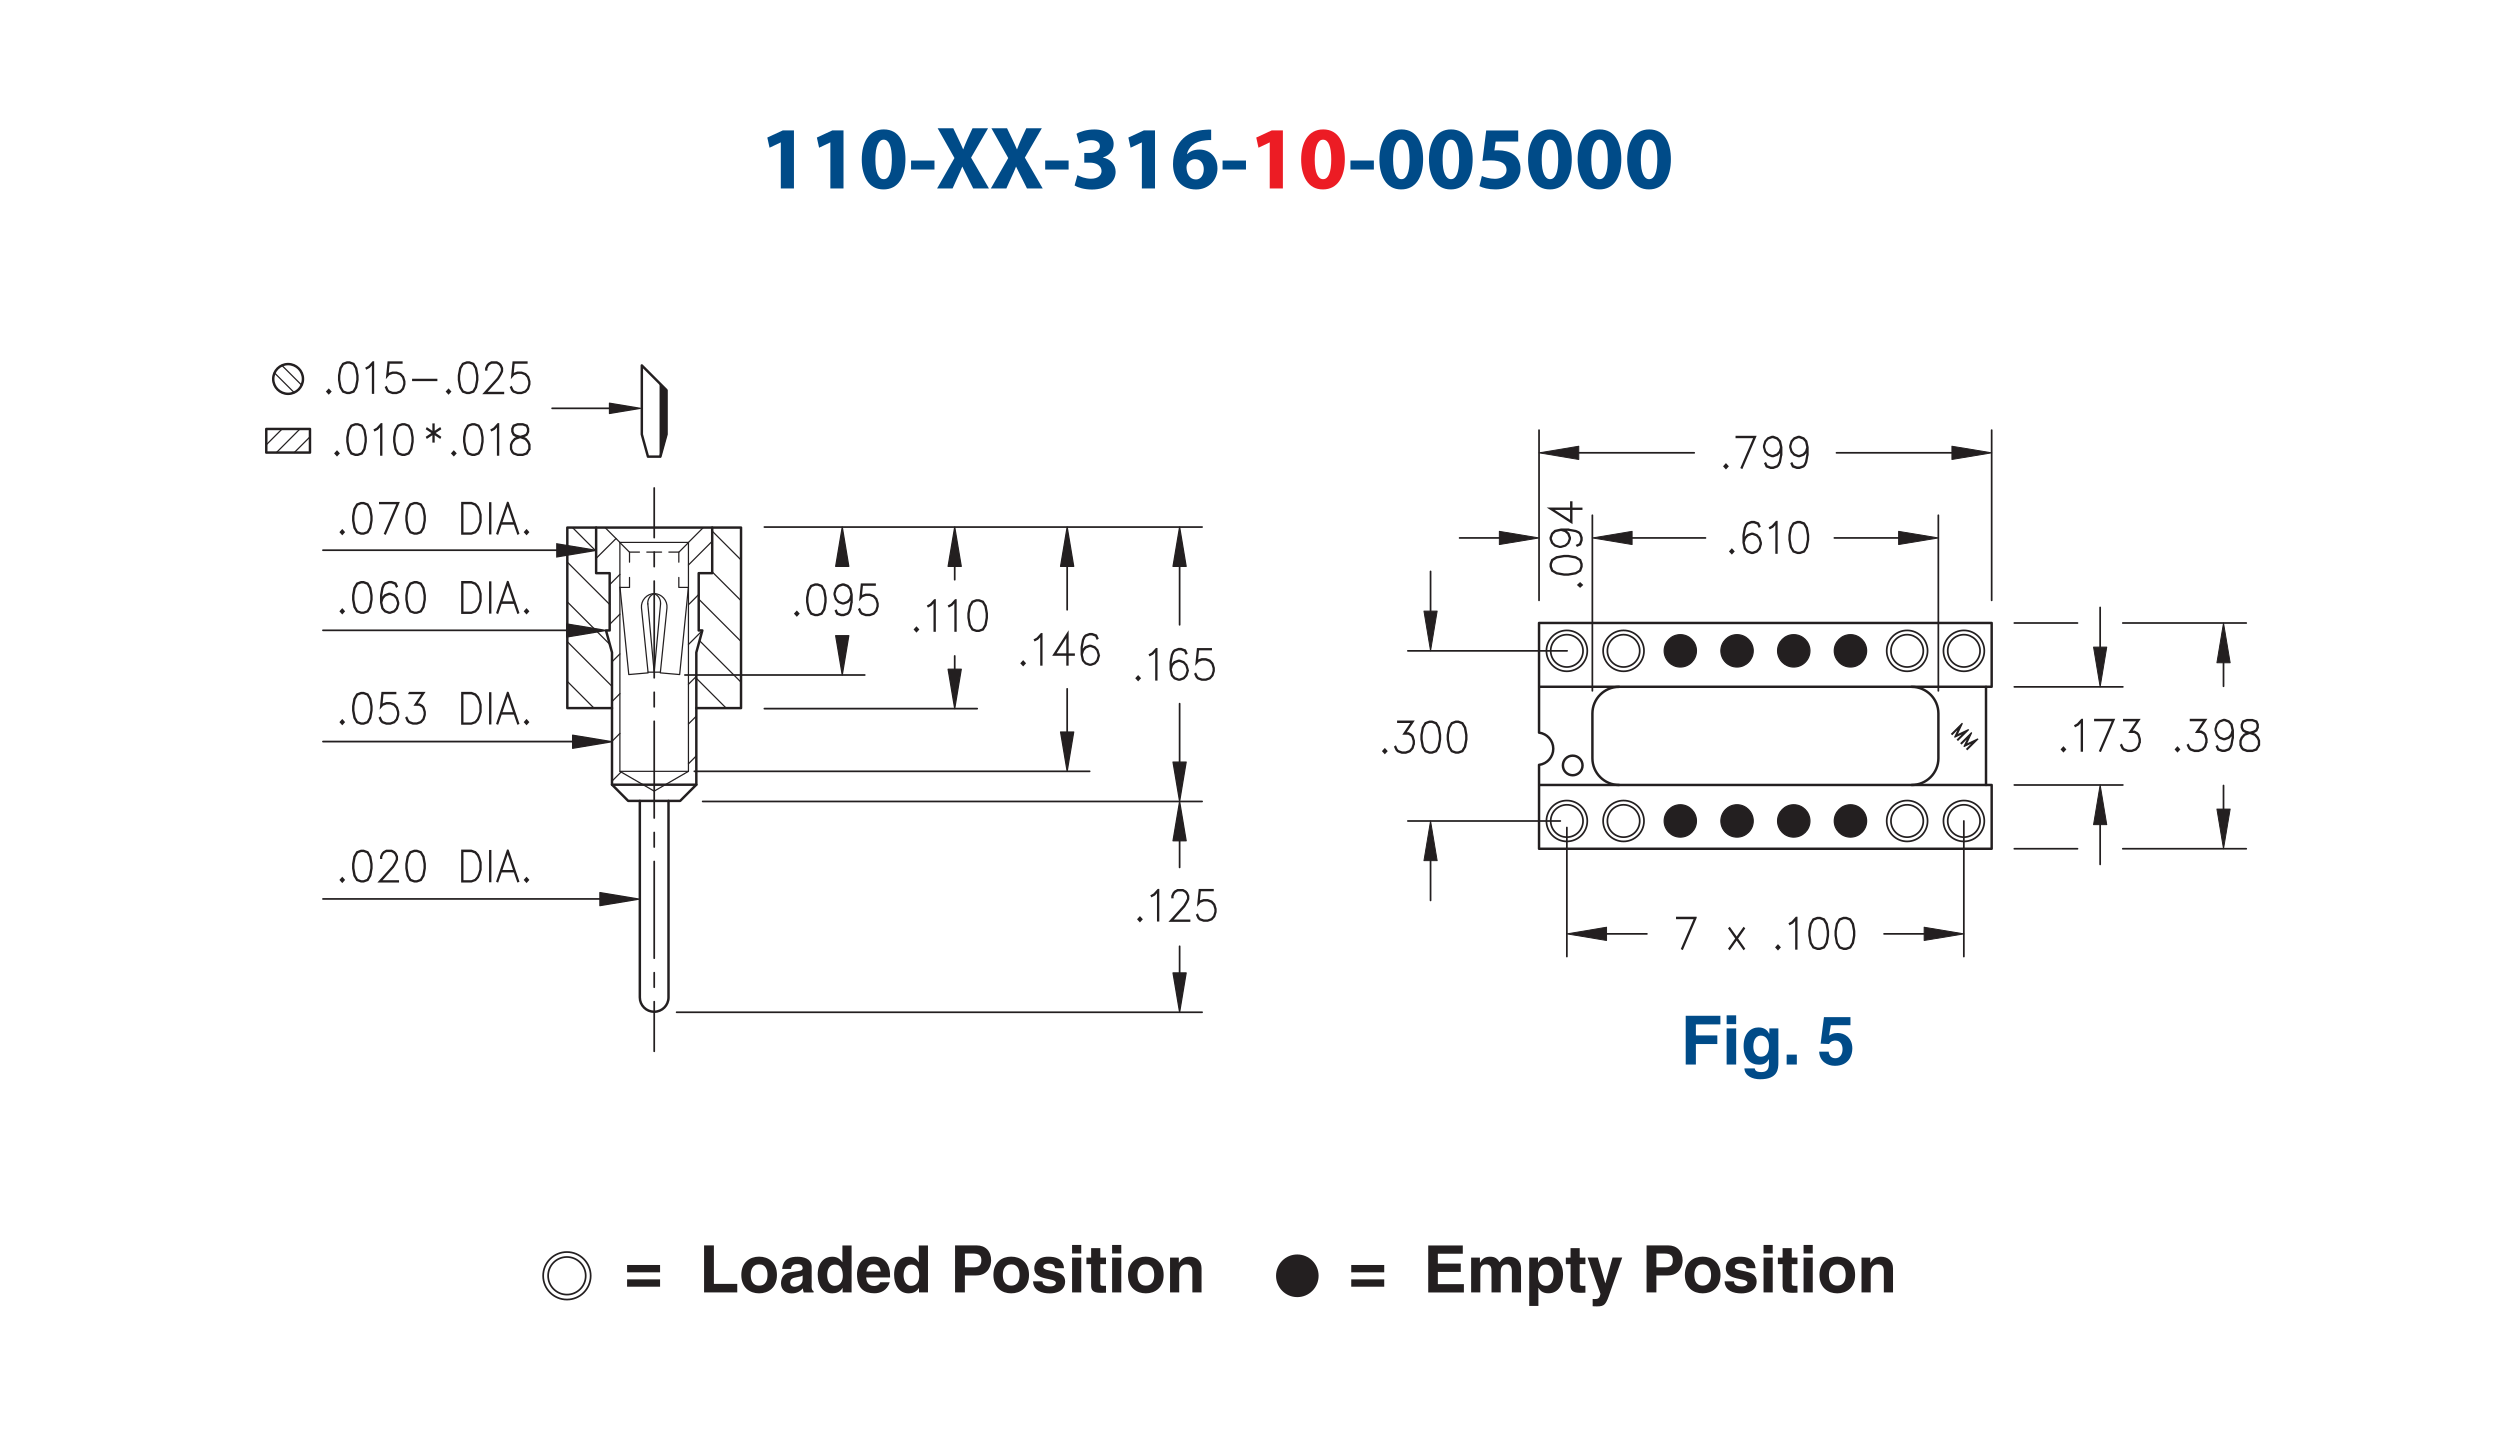 <?xml version="1.0" encoding="utf-8"?>
<!-- Generator: Adobe Illustrator 15.1.0, SVG Export Plug-In  -->
<!DOCTYPE svg PUBLIC "-//W3C//DTD SVG 1.1//EN" "http://www.w3.org/Graphics/SVG/1.1/DTD/svg11.dtd">
<svg version="1.1"
	 xmlns="http://www.w3.org/2000/svg" xmlns:xlink="http://www.w3.org/1999/xlink" xmlns:a="http://ns.adobe.com/AdobeSVGViewerExtensions/3.0/"
	 x="0px" y="0px" width="504px" height="288px" viewBox="-53.43 -22.93 504 288"
	 style="enable-background:new -53.43 -22.93 504 288;" xml:space="preserve">
<style type="text/css">
<![CDATA[
	.st0{fill:none;stroke:#231F20;stroke-width:0.5;stroke-linecap:round;stroke-linejoin:round;stroke-miterlimit:500;}
	.st1{font-size:1.14;}
	.st2{font-size:13.2;}
	.st3{font-size:2.28;}
	.st4{font-size:3.918;}
	.st5{fill:none;stroke:#231F20;stroke-width:0.35;stroke-linecap:round;stroke-linejoin:round;stroke-dasharray:2.924,2.924;}
	.st6{fill:#231F20;stroke:#231F20;stroke-linecap:round;stroke-linejoin:round;stroke-miterlimit:500;}
	.st7{fill:#EC1C24;}
	.st8{fill:none;stroke:#231F20;stroke-width:0.25;stroke-linecap:round;stroke-linejoin:round;}
	.st9{fill:#231F20;}
	.st10{fill:none;stroke:#231F20;stroke-width:0.35;stroke-linecap:round;stroke-linejoin:round;stroke-miterlimit:500;}
	.st11{font-size:13.68;}
	.st12{font-family:'Helvetica-Bold';}
	.st13{fill:#231F20;stroke:#231F20;stroke-width:0.35;stroke-linecap:round;stroke-linejoin:round;stroke-miterlimit:500;}
	.st14{fill:#231F20;stroke:#231F20;stroke-width:0.25;}
	.st15{fill:#231F20;stroke:#231F20;stroke-width:0.35;}
	.st16{fill:none;stroke:#231F20;stroke-width:0.25;stroke-linecap:round;stroke-linejoin:round;stroke-miterlimit:500;}
	.st17{fill:none;stroke:#231F20;stroke-width:0.25;stroke-linecap:round;stroke-linejoin:round;stroke-dasharray:2.971,1.485;}
	.st18{fill:none;}
	.st19{font-size:8.379;}
	.st20{font-size:8.452;}
	.st21{fill-rule:evenodd;clip-rule:evenodd;fill:#231F20;stroke:#231F20;stroke-width:0.25;}
	
		.st22{fill-rule:evenodd;clip-rule:evenodd;fill:#231F20;stroke:#231F20;stroke-width:0.2;stroke-linecap:round;stroke-linejoin:round;stroke-miterlimit:500;}
	
		.st23{fill-rule:evenodd;clip-rule:evenodd;fill:#231F20;stroke:#231F20;stroke-width:0.25;stroke-linecap:round;stroke-linejoin:round;stroke-miterlimit:500;}
	.st24{fill:#004B88;}
	
		.st25{fill:none;stroke:#231F20;stroke-width:0.35;stroke-linecap:round;stroke-linejoin:round;stroke-dasharray:19.492,2.924,2.924,2.924;}
	.st26{font-size:18;}
	.st27{fill:none;stroke:#231F20;stroke-width:0.35;stroke-linecap:round;stroke-linejoin:round;}
	.st28{font-family:'RomanD';}
	.st29{font-family:'RomanS';}
	.st30{font-family:'Simplex';}
	.st31{font-family:'MyriadPro-Bold';}
]]>
</style>
<defs>
</defs>
<line class="st10" x1="100.67" y1="83.32" x2="188.91" y2="83.32"/>
<line class="st10" x1="88.23" y1="138.64" x2="188.91" y2="138.64"/>
<line class="st10" x1="82.98" y1="181.14" x2="188.91" y2="181.14"/>
<path class="st0" d="M81.34,138.53v39.62c0,1.6-1.29,2.89-2.89,2.89c-1.6,0-2.89-1.29-2.89-2.89v-39.62"/>
<line class="st10" x1="67.51" y1="158.3" x2="11.68" y2="158.3"/>
<polygon class="st23" points="67.51,157.01 67.51,159.65 75.44,158.33 "/>
<line class="st10" x1="84.65" y1="113.15" x2="120.9" y2="113.15"/>
<polygon class="st23" points="163.03,91.25 160.38,91.25 161.71,83.32 "/>
<line class="st10" x1="86.55" y1="132.57" x2="166.24" y2="132.57"/>
<line class="st10" x1="161.71" y1="124.64" x2="161.71" y2="115.94"/>
<polygon class="st23" points="163.03,124.64 160.38,124.64 161.71,132.57 "/>
<line class="st10" x1="161.71" y1="91.25" x2="161.71" y2="100"/>
<line class="st16" x1="92.96" y1="119.82" x2="86.95" y2="113.81"/>
<line class="st16" x1="95.96" y1="89.96" x2="90.15" y2="84.14"/>
<line class="st16" x1="95.96" y1="98.17" x2="90.15" y2="92.36"/>
<line class="st16" x1="95.96" y1="106.39" x2="87.43" y2="97.85"/>
<line class="st16" x1="95.96" y1="114.6" x2="87.6" y2="106.24"/>
<line class="st10" x1="69.44" y1="59.39" x2="57.88" y2="59.39"/>
<polyline class="st0" points="69.95,119.82 60.94,119.82 60.94,83.43 95.96,83.43 95.96,119.82 86.95,119.82 "/>
<line class="st16" x1="69.48" y1="98.93" x2="60.94" y2="90.4"/>
<polyline class="st0" points="66.75,83.43 66.75,92.62 69.48,92.62 69.48,104.17 68.74,104.17 69.95,108.6 69.95,135.26 
	73.21,138.53 83.69,138.53 86.95,135.26 86.95,108.6 88.16,104.17 87.43,104.17 87.43,92.62 90.15,92.62 90.15,83.43 "/>
<polyline class="st16" points="88.35,83.43 85.36,86.42 85.36,132.57 78.45,136.56 71.54,132.57 71.54,86.42 68.55,83.43 "/>
<path class="st16" d="M85.35,95.46l-1.76,17.6l-3.9-0.34l1.34-13.1c0.06-0.73-0.18-1.44-0.67-1.99c-0.49-0.55-1.17-0.87-1.9-0.9
	c-0.73,0.03-1.42,0.35-1.9,0.9c-0.49,0.54-0.73,1.26-0.67,1.99l1.34,13.1l-3.9,0.34l-1.77-17.6"/>
<line class="st0" x1="69.95" y1="135.26" x2="86.95" y2="135.26"/>
<line class="st16" x1="71.54" y1="132.57" x2="85.36" y2="132.57"/>
<line class="st16" x1="66.31" y1="119.82" x2="60.94" y2="114.44"/>
<line class="st16" x1="69.95" y1="126.52" x2="71.54" y2="124.93"/>
<line class="st16" x1="69.95" y1="118.51" x2="71.54" y2="116.91"/>
<line class="st16" x1="69.95" y1="134.54" x2="71.78" y2="132.71"/>
<line class="st16" x1="69.95" y1="115.44" x2="60.94" y2="106.43"/>
<line class="st16" x1="69.51" y1="106.98" x2="60.94" y2="98.41"/>
<line class="st16" x1="69.48" y1="94.94" x2="71.54" y2="92.87"/>
<line class="st16" x1="69.95" y1="110.49" x2="71.54" y2="108.9"/>
<line class="st16" x1="69.47" y1="102.95" x2="71.54" y2="100.88"/>
<line class="st16" x1="85.36" y1="123.03" x2="86.95" y2="121.44"/>
<line class="st16" x1="85.36" y1="131.05" x2="86.95" y2="129.45"/>
<path class="st16" d="M79.73,98.83c0.09-0.9-0.44-1.75-1.28-2.08c-0.85,0.33-1.37,1.18-1.28,2.08"/>
<line class="st16" x1="77.21" y1="112.58" x2="79.69" y2="112.58"/>
<polyline class="st16" points="77.17,98.81 78.45,112.58 79.74,98.81 "/>
<line class="st16" x1="85.36" y1="98.99" x2="87.43" y2="96.92"/>
<line class="st16" x1="85.36" y1="115.02" x2="86.95" y2="113.42"/>
<line class="st16" x1="85.36" y1="107" x2="88.15" y2="104.21"/>
<g>
	<g>
		<line class="st8" x1="73.48" y1="88.37" x2="75.48" y2="88.37"/>
		<line class="st17" x1="76.97" y1="88.37" x2="80.68" y2="88.37"/>
		<line class="st8" x1="81.42" y1="88.37" x2="83.42" y2="88.37"/>
	</g>
</g>
<line class="st16" x1="71.54" y1="86.42" x2="85.36" y2="86.42"/>
<line class="st16" x1="66.75" y1="88.2" x2="61.99" y2="83.43"/>
<line class="st16" x1="66.75" y1="89.64" x2="70.76" y2="85.64"/>
<line class="st16" x1="85.36" y1="90.97" x2="90.15" y2="86.18"/>
<polygon class="st23" points="69.44,58.35 69.44,60.43 75.67,59.39 "/>
<polygon class="st23" points="79.7,54.48 80.94,55.73 80.94,64.64 79.7,69.13 "/>
<polygon class="st0" points="77.2,69.13 75.96,64.64 75.96,50.74 80.94,55.73 80.94,64.64 79.7,69.13 "/>
<line class="st16" x1="79.7" y1="69.13" x2="79.7" y2="54.48"/>
<polygon class="st23" points="137.71,91.25 140.36,91.25 139.04,83.32 "/>
<line class="st10" x1="100.67" y1="119.93" x2="143.57" y2="119.93"/>
<polygon class="st23" points="137.71,111.99 140.36,111.99 139.04,119.93 "/>
<polygon class="st23" points="183.05,146.57 185.7,146.57 184.38,138.64 "/>
<line class="st10" x1="184.38" y1="167.84" x2="184.38" y2="173.21"/>
<polygon class="st23" points="183.05,173.21 185.7,173.21 184.38,181.14 "/>
<line class="st10" x1="184.38" y1="146.57" x2="184.38" y2="151.94"/>
<polygon class="st23" points="183.05,91.25 185.7,91.25 184.38,83.32 "/>
<line class="st10" x1="184.38" y1="130.7" x2="184.38" y2="118.93"/>
<polygon class="st23" points="183.05,130.7 185.7,130.7 184.38,138.64 "/>
<line class="st10" x1="184.38" y1="91.25" x2="184.38" y2="103.03"/>
<polygon class="st23" points="117.69,91.25 115.04,91.25 116.37,83.32 "/>
<polygon class="st23" points="117.69,105.22 115.04,105.22 116.37,113.15 "/>
<line class="st10" x1="139.04" y1="91.25" x2="139.04" y2="93.94"/>
<line class="st10" x1="139.04" y1="109.31" x2="139.04" y2="111.99"/>
<line class="st10" x1="58.82" y1="87.99" x2="11.68" y2="87.99"/>
<polygon class="st21" points="58.82,86.7 58.82,89.35 66.75,88.02 "/>
<line class="st10" x1="60.81" y1="104.14" x2="11.68" y2="104.14"/>
<polygon class="st23" points="60.81,102.85 60.81,105.5 68.74,104.17 "/>
<line class="st10" x1="62.01" y1="126.57" x2="11.68" y2="126.57"/>
<polygon class="st23" points="62.01,125.28 62.01,127.93 69.95,126.6 "/>
<g>
	<g>
		<line class="st27" x1="78.46" y1="189.01" x2="78.46" y2="179.01"/>
		<line class="st5" x1="78.46" y1="176.09" x2="78.46" y2="171.7"/>
		<line class="st25" x1="78.46" y1="170.24" x2="78.46" y2="86.91"/>
		<line class="st27" x1="78.46" y1="85.45" x2="78.46" y2="75.45"/>
	</g>
</g>
<g>
	<g>
		<polyline class="st8" points="71.54,86.46 73.48,88.4 73.48,90.4 		"/>
		<polyline class="st8" points="73.48,93.49 73.48,95.49 71.55,95.49 		"/>
	</g>
</g>
<g>
	<g>
		<polyline class="st8" points="85.36,86.46 83.42,88.4 83.42,90.4 		"/>
		<polyline class="st8" points="83.42,93.49 83.42,95.49 85.35,95.49 		"/>
	</g>
</g>
<g>
	<path class="st15" d="M176.37,113.8l-0.35,0.38l-0.35-0.38l0.35-0.38L176.37,113.8z M176.2,113.8l-0.18-0.2l-0.18,0.2l0.18,0.2
		L176.2,113.8z"/>
	<path class="st15" d="M179.75,114.1h-0.12v-6l-0.69,0.78l-0.54,0.29l-0.06-0.11l0.52-0.29l0.81-0.89h0.08V114.1z"/>
	<path class="st15" d="M186.06,112.35l-0.27,0.9l-0.55,0.61l-0.81,0.29h-0.28l-0.81-0.29l-0.55-0.61l-0.27-1.2v-1.49l0.26-1.48
		l0.27-0.61l0.29-0.31l0.81-0.3h0.54l0.83,0.3l0.27,0.61l-0.11,0.07l-0.26-0.56l-0.75-0.28h-0.51l-0.77,0.28l-0.24,0.28l-0.26,0.57
		l-0.27,1.45v1.05l0.15-0.5l0.55-0.61l0.81-0.3h0.28l0.81,0.3l0.55,0.61l0.27,0.9V112.35z M185.94,112.32v-0.27l-0.26-0.85
		l-0.5-0.56l-0.77-0.29h-0.25l-0.77,0.29l-0.5,0.56l-0.26,0.85l0.26,1.14l0.5,0.56l0.77,0.28h0.25l0.77-0.28l0.5-0.56L185.94,112.32
		z"/>
	<path class="st15" d="M191.31,112.35l-0.27,0.9l-0.55,0.61l-0.81,0.29h-0.81l-0.81-0.29l-0.29-0.31l-0.26-0.59l0.11-0.07l0.26,0.58
		l0.24,0.28l0.77,0.28h0.78l0.77-0.28l0.5-0.56l0.26-0.85v-0.57l-0.26-0.85l-0.5-0.56l-0.77-0.29h-0.78l-0.77,0.29l-0.37,0.42
		l0.28-2.89h2.7V108h-2.59l-0.24,2.39l0.16-0.17l0.81-0.3h0.81l0.81,0.3l0.55,0.61l0.27,0.9V112.35z"/>
</g>
<g>
	<path class="st15" d="M176.73,162.39l-0.35,0.38l-0.35-0.38l0.35-0.38L176.73,162.39z M176.56,162.39l-0.18-0.2l-0.18,0.2l0.18,0.2
		L176.56,162.39z"/>
	<path class="st15" d="M180.11,162.68h-0.12v-6l-0.69,0.78l-0.54,0.29l-0.06-0.11l0.52-0.29l0.81-0.89h0.08V162.68z"/>
	<path class="st15" d="M186.36,162.74h-3.84l2.74-3.03l0.52-0.87l0.26-0.57v-0.55l-0.26-0.56l-0.25-0.28l-0.51-0.28H184l-0.5,0.28
		l-0.25,0.28l-0.26,0.56v0.28h-0.12v-0.31l0.27-0.61l0.28-0.31l0.55-0.3h1.09l0.55,0.3l0.28,0.31l0.27,0.61v0.62l-0.27,0.6
		l-0.53,0.89l-2.54,2.82h3.55V162.74z"/>
	<path class="st15" d="M191.67,160.93l-0.27,0.9l-0.55,0.61l-0.81,0.29h-0.81l-0.81-0.29l-0.29-0.31l-0.26-0.59l0.11-0.07l0.26,0.58
		l0.24,0.28l0.77,0.28h0.78l0.77-0.28l0.5-0.56l0.26-0.86v-0.57l-0.26-0.86l-0.5-0.56l-0.77-0.29h-0.78l-0.77,0.29l-0.37,0.42
		l0.28-2.89h2.7v0.13h-2.59l-0.24,2.38l0.16-0.17l0.81-0.3h0.81l0.81,0.3l0.55,0.61l0.27,0.9V160.93z"/>
</g>
<g>
	<path class="st15" d="M153.19,110.79l-0.35,0.38l-0.35-0.38l0.35-0.38L153.19,110.79z M153.02,110.79l-0.18-0.2l-0.18,0.2l0.18,0.2
		L153.02,110.79z"/>
	<path class="st15" d="M156.57,111.09h-0.12v-6l-0.69,0.78l-0.54,0.29l-0.06-0.11l0.52-0.29l0.81-0.89h0.08V111.09z"/>
	<path class="st15" d="M163.09,109.1h-1.26v1.99h-0.12v-1.99h-2.7l2.82-4.38v4.25h1.26V109.1z M161.71,108.96v-3.83l-2.46,3.83
		H161.71z"/>
	<path class="st15" d="M168.13,109.34l-0.27,0.9l-0.55,0.61l-0.81,0.29h-0.28l-0.81-0.29l-0.55-0.61l-0.27-1.2v-1.49l0.26-1.48
		l0.27-0.61l0.29-0.31l0.81-0.3h0.54l0.83,0.3l0.27,0.61l-0.11,0.07l-0.26-0.56l-0.75-0.28h-0.51l-0.77,0.28l-0.24,0.28l-0.26,0.57
		l-0.27,1.45v1.05l0.15-0.5l0.55-0.61l0.81-0.3h0.28l0.81,0.3l0.55,0.61l0.27,0.9V109.34z M168.01,109.32v-0.27l-0.26-0.85
		l-0.5-0.56l-0.77-0.29h-0.25l-0.77,0.29l-0.5,0.56l-0.26,0.85l0.26,1.14l0.5,0.56l0.77,0.28h0.25l0.77-0.28l0.5-0.56L168.01,109.32
		z"/>
</g>
<g>
	<path class="st15" d="M107.56,100.78l-0.35,0.38l-0.35-0.38l0.35-0.38L107.56,100.78z M107.39,100.78l-0.18-0.2l-0.18,0.2l0.18,0.2
		L107.39,100.78z"/>
	<path class="st15" d="M113.05,98.44l-0.26,1.48l-0.55,0.91l-0.82,0.29h-0.54l-0.82-0.29l-0.55-0.91l-0.27-1.48v-0.9l0.27-1.48
		l0.55-0.91l0.82-0.3h0.54l0.82,0.3l0.55,0.91l0.26,1.48V98.44z M112.93,98.42v-0.86l-0.26-1.45l-0.5-0.85l-0.76-0.28h-0.51
		l-0.76,0.28l-0.51,0.85l-0.26,1.45v0.86l0.26,1.45l0.51,0.85l0.76,0.28h0.51l0.76-0.28l0.5-0.85L112.93,98.42z"/>
	<path class="st15" d="M118.3,98.44l-0.26,1.48l-0.27,0.6l-0.29,0.31l-0.81,0.29h-0.54l-0.83-0.29l-0.27-0.61l0.11-0.07l0.26,0.56
		l0.75,0.28h0.51l0.77-0.28l0.24-0.28l0.26-0.57l0.26-1.45v-1.05l-0.15,0.5l-0.55,0.61l-0.81,0.3h-0.28l-0.81-0.3l-0.55-0.61
		l-0.27-0.9v-0.31l0.27-0.9l0.55-0.61l0.81-0.3h0.28l0.81,0.3l0.55,0.61l0.27,1.2V98.44z M118.18,96.97l-0.26-1.14l-0.5-0.56
		l-0.77-0.28h-0.25l-0.77,0.28l-0.5,0.56l-0.26,0.85v0.28l0.26,0.85l0.5,0.56l0.77,0.29h0.25l0.77-0.29l0.5-0.56L118.18,96.97z"/>
	<path class="st15" d="M123.55,99.32l-0.27,0.9l-0.55,0.61l-0.81,0.29h-0.81l-0.81-0.29l-0.29-0.31l-0.26-0.59l0.11-0.07l0.26,0.58
		l0.24,0.28l0.77,0.28h0.78l0.77-0.28l0.5-0.56l0.26-0.85v-0.57l-0.26-0.85l-0.5-0.56l-0.77-0.29h-0.78l-0.77,0.29l-0.37,0.42
		l0.28-2.89h2.7v0.13h-2.59l-0.24,2.39l0.16-0.17l0.81-0.3h0.81l0.81,0.3l0.55,0.61l0.27,0.9V99.32z"/>
</g>
<g>
	<path class="st15" d="M131.68,103.97l-0.35,0.38l-0.35-0.38l0.35-0.38L131.68,103.97z M131.51,103.97l-0.18-0.2l-0.18,0.2l0.18,0.2
		L131.51,103.97z"/>
	<path class="st15" d="M135.06,104.26h-0.12v-6l-0.69,0.78l-0.54,0.29l-0.06-0.11l0.52-0.29l0.81-0.89h0.08V104.26z"/>
	<path class="st15" d="M139.26,104.26h-0.12v-6l-0.69,0.78l-0.54,0.29l-0.06-0.11l0.52-0.29l0.81-0.89h0.08V104.26z"/>
	<path class="st15" d="M145.57,101.63l-0.26,1.48l-0.55,0.91l-0.82,0.29h-0.54l-0.82-0.29l-0.55-0.91l-0.27-1.48v-0.9l0.27-1.48
		l0.55-0.91l0.82-0.3h0.54l0.82,0.3l0.55,0.91l0.26,1.48V101.63z M145.45,101.61v-0.86l-0.26-1.45l-0.5-0.85l-0.76-0.28h-0.51
		l-0.76,0.28l-0.51,0.85l-0.26,1.45v0.86l0.26,1.45l0.51,0.85l0.76,0.28h0.51l0.76-0.28l0.5-0.85L145.45,101.61z"/>
</g>
<circle class="st0" cx="4.65" cy="53.47" r="3"/>
<rect x="0.25" y="63.55" class="st0" width="8.81" height="4.76"/>
<line class="st16" x1="7.39" y1="54.72" x2="3.4" y2="50.74"/>
<line class="st16" x1="2.29" y1="68.31" x2="7.04" y2="63.55"/>
<line class="st16" x1="5.87" y1="56.21" x2="1.91" y2="52.25"/>
<g>
	<path class="st15" d="M13.2,56.01l-0.35,0.38l-0.35-0.38l0.35-0.38L13.2,56.01z M13.03,56.01l-0.18-0.2l-0.18,0.2l0.18,0.2
		L13.03,56.01z"/>
	<path class="st15" d="M18.69,53.67l-0.26,1.48l-0.55,0.91l-0.82,0.29h-0.54l-0.82-0.29l-0.55-0.91l-0.27-1.48v-0.9l0.27-1.48
		l0.55-0.91l0.82-0.3h0.54l0.82,0.3l0.55,0.91l0.26,1.48V53.67z M18.57,53.65v-0.86l-0.26-1.45l-0.5-0.85l-0.76-0.28h-0.51
		l-0.76,0.28l-0.51,0.85L15,52.79v0.86l0.26,1.45l0.51,0.85l0.76,0.28h0.51l0.76-0.28l0.5-0.85L18.57,53.65z"/>
	<path class="st15" d="M21.83,56.3h-0.12v-6l-0.69,0.78l-0.54,0.29l-0.06-0.11l0.52-0.29l0.81-0.89h0.08V56.3z"/>
	<path class="st15" d="M28.14,54.55l-0.27,0.9l-0.55,0.61l-0.81,0.29H25.7l-0.81-0.29l-0.29-0.31l-0.26-0.59l0.11-0.07l0.26,0.58
		l0.24,0.28l0.77,0.28h0.78l0.77-0.28l0.5-0.56l0.26-0.85v-0.57l-0.26-0.85l-0.5-0.56l-0.77-0.29h-0.78l-0.77,0.29l-0.37,0.42
		l0.28-2.89h2.7v0.13h-2.59l-0.24,2.39l0.16-0.17l0.81-0.3h0.81l0.81,0.3l0.55,0.61l0.27,0.9V54.55z"/>
	<path class="st15" d="M34.57,53.73h-4.75V53.6h4.75V53.73z"/>
	<path class="st15" d="M37.34,56.01L37,56.39l-0.35-0.38L37,55.63L37.34,56.01z M37.18,56.01L37,55.81l-0.18,0.2l0.18,0.2
		L37.18,56.01z"/>
	<path class="st15" d="M42.84,53.67l-0.26,1.48l-0.55,0.91l-0.82,0.29h-0.54l-0.82-0.29l-0.55-0.91l-0.27-1.48v-0.9l0.27-1.48
		l0.55-0.91l0.82-0.3h0.54l0.82,0.3l0.55,0.91l0.26,1.48V53.67z M42.72,53.65v-0.86l-0.26-1.45l-0.5-0.85l-0.76-0.28h-0.51
		l-0.76,0.28l-0.51,0.85l-0.26,1.45v0.86l0.26,1.45l0.51,0.85l0.76,0.28h0.51l0.76-0.28l0.5-0.85L42.72,53.65z"/>
	<path class="st15" d="M48.03,56.36h-3.84l2.74-3.03l0.52-0.87l0.26-0.57v-0.55l-0.26-0.56l-0.25-0.28l-0.51-0.28h-1.02l-0.5,0.28
		l-0.25,0.28l-0.26,0.56v0.28h-0.12V51.3l0.27-0.61l0.28-0.31l0.55-0.3h1.09l0.55,0.3l0.28,0.31l0.27,0.61v0.62l-0.27,0.6
		l-0.53,0.89l-2.54,2.82h3.55V56.36z"/>
	<path class="st15" d="M53.34,54.55l-0.27,0.9l-0.55,0.61l-0.81,0.29H50.9l-0.81-0.29l-0.29-0.31l-0.26-0.59l0.11-0.07l0.26,0.58
		l0.24,0.28l0.77,0.28h0.78l0.77-0.28l0.5-0.56l0.26-0.85v-0.57l-0.26-0.85l-0.5-0.56l-0.77-0.29h-0.78l-0.77,0.29l-0.37,0.42
		l0.28-2.89h2.7v0.13h-2.59l-0.24,2.39l0.16-0.17l0.81-0.3h0.81l0.81,0.3l0.55,0.61l0.27,0.9V54.55z"/>
</g>
<g>
	<path class="st15" d="M14.86,68.47l-0.35,0.38l-0.35-0.38l0.35-0.38L14.86,68.47z M14.69,68.47l-0.18-0.2l-0.18,0.2l0.18,0.2
		L14.69,68.47z"/>
	<path class="st15" d="M20.35,66.14l-0.26,1.48l-0.55,0.91l-0.82,0.29h-0.54l-0.82-0.29l-0.55-0.91l-0.27-1.48v-0.9l0.27-1.48
		l0.55-0.91l0.82-0.3h0.54l0.82,0.3l0.55,0.91l0.26,1.48V66.14z M20.24,66.11v-0.86l-0.26-1.45l-0.5-0.85l-0.76-0.28h-0.51
		l-0.76,0.28l-0.51,0.85l-0.26,1.45v0.86l0.26,1.45l0.51,0.85l0.76,0.28h0.51l0.76-0.28l0.5-0.85L20.24,66.11z"/>
	<path class="st15" d="M23.49,68.77h-0.12v-6l-0.69,0.78l-0.54,0.29l-0.06-0.11l0.52-0.29l0.81-0.89h0.08V68.77z"/>
	<path class="st15" d="M29.8,66.14l-0.26,1.48l-0.55,0.91l-0.82,0.29h-0.54l-0.82-0.29l-0.55-0.91l-0.27-1.48v-0.9l0.27-1.48
		l0.55-0.91l0.82-0.3h0.54l0.82,0.3l0.55,0.91l0.26,1.48V66.14z M29.68,66.11v-0.86l-0.26-1.45l-0.5-0.85l-0.76-0.28h-0.51
		l-0.76,0.28l-0.51,0.85l-0.26,1.45v0.86l0.26,1.45l0.51,0.85l0.76,0.28h0.51l0.76-0.28l0.5-0.85L29.68,66.11z"/>
	<path class="st15" d="M35.32,65.19l-0.06,0.12l-1.23-0.82v1.64h-0.12v-1.64l-1.23,0.82l-0.06-0.12l1.23-0.82l-1.23-0.82l0.06-0.12
		l1.23,0.82V62.6h0.12v1.64l1.23-0.82l0.06,0.12l-1.23,0.82L35.32,65.19z"/>
	<path class="st15" d="M38.41,68.47l-0.35,0.38l-0.35-0.38l0.35-0.38L38.41,68.47z M38.24,68.47l-0.18-0.2l-0.18,0.2l0.18,0.2
		L38.24,68.47z"/>
	<path class="st15" d="M43.9,66.14l-0.26,1.48l-0.55,0.91l-0.82,0.29h-0.54l-0.82-0.29l-0.55-0.91l-0.27-1.48v-0.9l0.27-1.48
		l0.55-0.91l0.82-0.3h0.54l0.82,0.3l0.55,0.91l0.26,1.48V66.14z M43.78,66.11v-0.86l-0.26-1.45l-0.5-0.85l-0.76-0.28h-0.51
		l-0.76,0.28l-0.51,0.85l-0.26,1.45v0.86l0.26,1.45l0.51,0.85l0.76,0.28h0.51l0.76-0.28l0.5-0.85L43.78,66.11z"/>
	<path class="st15" d="M47.04,68.77h-0.12v-6l-0.69,0.78l-0.54,0.29l-0.06-0.11l0.52-0.29l0.81-0.89h0.08V68.77z"/>
	<path class="st15" d="M53.35,67.61l-0.55,0.92l-0.82,0.29h-1.07l-0.81-0.29l-0.29-0.31l-0.27-0.61V66.7l0.27-0.61l0.55-0.6
		l0.84-0.31l-0.57-0.15l-0.55-0.31l-0.28-0.62v-0.62l0.28-0.63l0.83-0.3h1.07l0.83,0.3l0.28,0.63v0.62l-0.28,0.62l-0.55,0.31
		l-0.56,0.15l0.03,0.01l0.81,0.3l0.55,0.6l0.27,0.61V67.61z M53.23,67.58v-0.85l-0.26-0.56l-0.5-0.57l-0.78-0.28l-0.25-0.08
		l-0.25,0.08l-0.78,0.28l-0.51,0.57l-0.25,0.56v0.85l0.25,0.56l0.24,0.28l0.77,0.28h1.04l0.76-0.28L53.23,67.58z M52.97,64.06V63.5
		l-0.25-0.54l-0.75-0.28h-1.04l-0.75,0.28l-0.25,0.54v0.56l0.25,0.55l0.5,0.27l0.77,0.22l0.77-0.22l0.5-0.27L52.97,64.06z"/>
</g>
<line class="st16" x1="5.89" y1="68.31" x2="9.06" y2="65.14"/>
<line class="st16" x1="0.25" y1="66.74" x2="3.44" y2="63.55"/>
<g>
	<path class="st15" d="M15.57,84.73l-0.34-0.38l0.34-0.38l0.34,0.38L15.57,84.73z"/>
	<path class="st15" d="M21.26,83.5l-0.55,0.91l-0.82,0.29h-0.54l-0.82-0.29l-0.55-0.91l-0.26-1.48v-0.9l0.26-1.48l0.55-0.91
		l0.82-0.3h0.54l0.82,0.3l0.55,0.91l0.26,1.48v0.9L21.26,83.5z M21.14,83.45l0.26-1.45v-0.86l-0.26-1.45l-0.5-0.85l-0.76-0.28h-0.51
		l-0.76,0.28l-0.5,0.85l-0.26,1.45v0.86l0.26,1.45l0.5,0.85l0.76,0.28h0.51l0.76-0.28L21.14,83.45z"/>
	<path class="st15" d="M24.15,84.62l2.58-6.06h-3.58v-0.13h3.77l-2.67,6.24L24.15,84.62z"/>
	<path class="st15" d="M31.99,83.5l-0.55,0.91l-0.82,0.29h-0.54l-0.82-0.29l-0.55-0.91l-0.26-1.48v-0.9l0.26-1.48l0.55-0.91
		l0.82-0.3h0.54l0.82,0.3l0.55,0.91l0.26,1.48v0.9L31.99,83.5z M31.87,83.45l0.26-1.45v-0.86l-0.26-1.45l-0.5-0.85l-0.76-0.28H30.1
		l-0.76,0.28l-0.5,0.85l-0.26,1.45v0.86l0.26,1.45l0.5,0.85l0.76,0.28h0.51l0.76-0.28L31.87,83.45z"/>
	<path class="st15" d="M43.23,83.2l-0.26,0.61l-0.55,0.6l-0.81,0.29h-1.9v-6.28h1.9l0.81,0.3l0.55,0.6l0.26,0.61l0.27,0.9v1.48
		L43.23,83.2z M43.13,83.15l0.25-0.86v-1.45l-0.25-0.86l-0.26-0.57l-0.5-0.57l-0.77-0.28h-1.77v6.02h1.77l0.77-0.28l0.5-0.57
		L43.13,83.15z"/>
	<path class="st15" d="M45.34,84.64v-6.16h0.12v6.16H45.34z"/>
	<path class="st15" d="M51.08,84.62l-0.1,0.05l-0.69-2h-2.71l-0.69,2l-0.1-0.05l2.11-6.2h0.08L51.08,84.62z M50.24,82.52l-1.31-3.85
		l-1.31,3.85H50.24z"/>
	<path class="st15" d="M52.72,84.73l-0.34-0.38l0.34-0.38l0.34,0.38L52.72,84.73z"/>
</g>
<g>
	<path class="st15" d="M15.57,100.69l-0.34-0.38l0.34-0.38l0.34,0.38L15.57,100.69z"/>
	<path class="st15" d="M21.26,99.45l-0.55,0.91l-0.82,0.29h-0.54l-0.82-0.29l-0.55-0.91l-0.26-1.48v-0.9l0.26-1.48l0.55-0.91
		l0.82-0.3h0.54l0.82,0.3l0.55,0.91l0.26,1.48v0.9L21.26,99.45z M21.14,99.41l0.26-1.45v-0.86l-0.26-1.45l-0.5-0.85l-0.76-0.28
		h-0.51l-0.76,0.28l-0.5,0.85l-0.26,1.45v0.86l0.26,1.45l0.5,0.85l0.76,0.28h0.51l0.76-0.28L21.14,99.41z"/>
	<path class="st15" d="M23.47,98.14l0.15-0.5l0.55-0.61l0.81-0.3h0.28l0.81,0.3l0.55,0.61l0.27,0.9v0.31l-0.27,0.9l-0.55,0.61
		l-0.81,0.29h-0.28l-0.81-0.29l-0.55-0.61l-0.27-1.2v-1.49l0.26-1.48l0.27-0.61l0.29-0.31l0.81-0.3h0.54l0.82,0.3l0.27,0.61
		l-0.11,0.07l-0.26-0.56l-0.75-0.28H25l-0.77,0.28l-0.24,0.28l-0.26,0.57l-0.26,1.45V98.14z M23.47,98.55l0.26,1.14l0.5,0.56
		l0.77,0.28h0.25l0.77-0.28l0.5-0.56l0.26-0.85v-0.27l-0.26-0.85l-0.5-0.56l-0.77-0.29H25l-0.77,0.29l-0.5,0.56L23.47,98.55z"/>
	<path class="st15" d="M31.99,99.45l-0.55,0.91l-0.82,0.29h-0.54l-0.82-0.29l-0.55-0.91l-0.26-1.48v-0.9l0.26-1.48l0.55-0.91
		l0.82-0.3h0.54l0.82,0.3l0.55,0.91l0.26,1.48v0.9L31.99,99.45z M31.87,99.41l0.26-1.45v-0.86l-0.26-1.45l-0.5-0.85l-0.76-0.28H30.1
		l-0.76,0.28l-0.5,0.85l-0.26,1.45v0.86l0.26,1.45l0.5,0.85l0.76,0.28h0.51l0.76-0.28L31.87,99.41z"/>
	<path class="st15" d="M43.23,99.16l-0.26,0.61l-0.55,0.6l-0.81,0.29h-1.9v-6.28h1.9l0.81,0.3l0.55,0.6l0.26,0.61l0.27,0.9v1.48
		L43.23,99.16z M43.13,99.11l0.25-0.86V96.8l-0.25-0.86l-0.26-0.57l-0.5-0.57l-0.77-0.28h-1.77v6.02h1.77l0.77-0.28l0.5-0.57
		L43.13,99.11z"/>
	<path class="st15" d="M45.34,100.6v-6.16h0.12v6.16H45.34z"/>
	<path class="st15" d="M51.08,100.58l-0.1,0.05l-0.69-2h-2.71l-0.69,2l-0.1-0.05l2.11-6.2h0.08L51.08,100.58z M50.24,98.48
		l-1.31-3.85l-1.31,3.85H50.24z"/>
	<path class="st15" d="M52.72,100.69l-0.34-0.38l0.34-0.38l0.34,0.38L52.72,100.69z"/>
</g>
<g>
	<path class="st15" d="M15.57,123.03l-0.34-0.38l0.34-0.38l0.34,0.38L15.57,123.03z"/>
	<path class="st15" d="M21.26,121.8l-0.55,0.91l-0.82,0.29h-0.54l-0.82-0.29l-0.55-0.91l-0.26-1.48v-0.9l0.26-1.48l0.55-0.91
		l0.82-0.3h0.54l0.82,0.3l0.55,0.91l0.26,1.48v0.9L21.26,121.8z M21.14,121.75l0.26-1.45v-0.86l-0.26-1.45l-0.5-0.85l-0.76-0.28
		h-0.51l-0.76,0.28l-0.5,0.85l-0.26,1.45v0.86l0.26,1.45l0.5,0.85l0.76,0.28h0.51l0.76-0.28L21.14,121.75z"/>
	<path class="st15" d="M23.21,121.74l0.26,0.58l0.24,0.28l0.77,0.28h0.77l0.77-0.28l0.5-0.56l0.26-0.86v-0.57l-0.26-0.85l-0.5-0.56
		l-0.77-0.29h-0.77l-0.77,0.29l-0.37,0.42l0.28-2.89h2.68v0.13h-2.57l-0.24,2.39l0.16-0.17l0.81-0.3h0.8l0.81,0.3l0.55,0.61
		l0.27,0.9v0.61l-0.27,0.9l-0.55,0.61l-0.81,0.29h-0.8l-0.81-0.29l-0.29-0.31l-0.26-0.59L23.21,121.74z"/>
	<path class="st15" d="M29.04,116.72h3l-1.57,2.34h0.68l0.55,0.3l0.28,0.32l0.27,0.9v0.61l-0.27,0.9l-0.55,0.61l-0.81,0.29h-0.8
		l-0.81-0.29l-0.29-0.31l-0.26-0.59l0.11-0.07l0.26,0.58l0.24,0.28l0.77,0.28h0.77l0.77-0.28l0.5-0.56l0.26-0.86v-0.57l-0.26-0.85
		l-0.25-0.27l-0.5-0.29h-0.89l1.57-2.34h-2.76V116.72z"/>
	<path class="st15" d="M43.23,121.5l-0.26,0.61l-0.55,0.6l-0.81,0.29h-1.9v-6.28h1.9l0.81,0.3l0.55,0.6l0.26,0.61l0.27,0.9v1.48
		L43.23,121.5z M43.13,121.46l0.25-0.86v-1.45l-0.25-0.86l-0.26-0.57l-0.5-0.57l-0.77-0.28h-1.77v6.02h1.77l0.77-0.28l0.5-0.57
		L43.13,121.46z"/>
	<path class="st15" d="M45.34,122.95v-6.16h0.12v6.16H45.34z"/>
	<path class="st15" d="M51.08,122.92l-0.1,0.04l-0.69-2h-2.71l-0.69,2l-0.1-0.04l2.11-6.2h0.08L51.08,122.92z M50.24,120.83
		l-1.31-3.85l-1.31,3.85H50.24z"/>
	<path class="st15" d="M52.72,123.03l-0.34-0.38l0.34-0.38l0.34,0.38L52.72,123.03z"/>
</g>
<g>
	<path class="st15" d="M15.57,154.84l-0.34-0.38l0.34-0.38l0.34,0.38L15.57,154.84z"/>
	<path class="st15" d="M21.26,153.61l-0.55,0.91l-0.82,0.29h-0.54l-0.82-0.29l-0.55-0.91l-0.26-1.48v-0.9l0.26-1.48l0.55-0.91
		l0.82-0.3h0.54l0.82,0.3l0.55,0.91l0.26,1.48v0.9L21.26,153.61z M21.14,153.56l0.26-1.45v-0.86l-0.26-1.45l-0.5-0.85l-0.76-0.28
		h-0.51l-0.76,0.28l-0.5,0.85l-0.26,1.45v0.86l0.26,1.45l0.5,0.85l0.76,0.28h0.51l0.76-0.28L21.14,153.56z"/>
	<path class="st15" d="M23.36,150.07v-0.31l0.27-0.61l0.28-0.31l0.55-0.3h1.08l0.55,0.3l0.28,0.31l0.27,0.61v0.62l-0.27,0.6
		l-0.53,0.89l-2.53,2.82h3.53v0.13h-3.81l2.72-3.03l0.52-0.87l0.26-0.57v-0.55l-0.26-0.56L26,148.95l-0.51-0.28h-1.02l-0.5,0.28
		l-0.25,0.28l-0.26,0.56v0.28H23.36z"/>
	<path class="st15" d="M31.99,153.61l-0.55,0.91l-0.82,0.29h-0.54l-0.82-0.29l-0.55-0.91l-0.26-1.48v-0.9l0.26-1.48l0.55-0.91
		l0.82-0.3h0.54l0.82,0.3l0.55,0.91l0.26,1.48v0.9L31.99,153.61z M31.87,153.56l0.26-1.45v-0.86l-0.26-1.45l-0.5-0.85l-0.76-0.28
		H30.1l-0.76,0.28l-0.5,0.85l-0.26,1.45v0.86l0.26,1.45l0.5,0.85l0.76,0.28h0.51l0.76-0.28L31.87,153.56z"/>
	<path class="st15" d="M43.23,153.31l-0.26,0.61l-0.55,0.6l-0.81,0.29h-1.9v-6.28h1.9l0.81,0.3l0.55,0.6l0.26,0.61l0.27,0.9v1.48
		L43.23,153.31z M43.13,153.27l0.25-0.86v-1.45l-0.25-0.86l-0.26-0.57l-0.5-0.57l-0.77-0.28h-1.77v6.02h1.77l0.77-0.28l0.5-0.57
		L43.13,153.27z"/>
	<path class="st15" d="M45.34,154.76v-6.16h0.12v6.16H45.34z"/>
	<path class="st15" d="M51.08,154.73l-0.1,0.04l-0.69-2h-2.71l-0.69,2l-0.1-0.04l2.11-6.2h0.08L51.08,154.73z M50.24,152.64
		l-1.31-3.85l-1.31,3.85H50.24z"/>
	<path class="st15" d="M52.72,154.84l-0.34-0.38l0.34-0.38l0.34,0.38L52.72,154.84z"/>
</g>
<g>
	<path class="st24" d="M103.98,5.79h-0.04l-2.23,1.06l-0.45-2.05l3.12-1.44h2.25v11.7h-2.65V5.79z"/>
	<path class="st24" d="M113.97,5.79h-0.04l-2.23,1.06l-0.45-2.05l3.12-1.44h2.25v11.7h-2.65V5.79z"/>
	<path class="st24" d="M129.11,9.16c0,3.6-1.46,6.1-4.43,6.1c-3.03,0-4.36-2.72-4.38-6.03c0-3.4,1.42-6.07,4.45-6.07
		C127.87,3.16,129.11,5.96,129.11,9.16z M123.04,9.23c0,2.68,0.65,3.96,1.69,3.96c1.06,0,1.64-1.33,1.64-4
		c0-2.59-0.56-3.96-1.66-3.96C123.73,5.23,123.04,6.5,123.04,9.23z"/>
	<path class="st24" d="M134.96,9.43v1.82h-4.72V9.43H134.96z"/>
	<path class="st24" d="M142.77,15.07l-1.1-2.2c-0.45-0.85-0.74-1.48-1.08-2.18h-0.04c-0.25,0.7-0.56,1.33-0.95,2.18l-0.99,2.2h-3.13
		l3.51-6.14l-3.39-6h3.15l1.06,2.21c0.36,0.74,0.63,1.33,0.92,2.02h0.04c0.29-0.77,0.52-1.31,0.83-2.02l1.03-2.21h3.13l-3.42,5.92
		l3.6,6.21H142.77z"/>
	<path class="st24" d="M153.61,15.07l-1.1-2.2c-0.45-0.85-0.74-1.48-1.08-2.18h-0.04c-0.25,0.7-0.56,1.33-0.95,2.18l-0.99,2.2h-3.13
		l3.51-6.14l-3.39-6h3.15l1.06,2.21c0.36,0.74,0.63,1.33,0.92,2.02h0.04c0.29-0.77,0.52-1.31,0.83-2.02l1.03-2.21h3.13l-3.42,5.92
		l3.6,6.21H153.61z"/>
	<path class="st24" d="M162,9.43v1.82h-4.72V9.43H162z"/>
	<path class="st24" d="M163.78,12.38c0.49,0.27,1.6,0.72,2.72,0.72c1.42,0,2.14-0.68,2.14-1.55c0-1.17-1.15-1.69-2.36-1.69h-1.12
		V7.9h1.08c0.92,0,2.07-0.36,2.07-1.35c0-0.7-0.56-1.22-1.73-1.22c-0.95,0-1.96,0.41-2.43,0.7l-0.56-1.98
		c0.7-0.45,2.09-0.88,3.62-0.88c2.48,0,3.87,1.31,3.87,2.92c0,1.24-0.7,2.23-2.14,2.72v0.04c1.4,0.25,2.54,1.31,2.54,2.86
		c0,2.05-1.82,3.57-4.79,3.57c-1.51,0-2.79-0.4-3.48-0.81L163.78,12.38z"/>
	<path class="st24" d="M176.77,5.79h-0.04l-2.23,1.06l-0.45-2.05l3.12-1.44h2.25v11.7h-2.65V5.79z"/>
	<path class="st24" d="M190.74,5.31c-0.31-0.02-0.63,0-1.06,0.04c-2.43,0.2-3.51,1.44-3.82,2.79h0.05c0.58-0.58,1.4-0.92,2.48-0.92
		c1.96,0,3.62,1.39,3.62,3.82c0,2.32-1.78,4.23-4.3,4.23c-3.13,0-4.66-2.32-4.66-5.11c0-2.2,0.81-4.03,2.09-5.22
		c1.15-1.06,2.68-1.62,4.5-1.71c0.5-0.05,0.85-0.04,1.1-0.02V5.31z M189.25,11.18c0-1.08-0.58-2.02-1.75-2.02
		c-0.74,0-1.35,0.45-1.6,1.03c-0.09,0.16-0.13,0.38-0.13,0.7c0.05,1.24,0.65,2.36,1.91,2.36C188.64,13.25,189.25,12.37,189.25,11.18
		z"/>
	<path class="st24" d="M197.76,9.43v1.82h-4.72V9.43H197.76z"/>
	<path class="st7" d="M202.55,5.79h-0.04l-2.23,1.06l-0.45-2.05l3.12-1.44h2.25v11.7h-2.65V5.79z"/>
	<path class="st7" d="M217.69,9.16c0,3.6-1.46,6.1-4.43,6.1c-3.03,0-4.36-2.72-4.38-6.03c0-3.4,1.42-6.07,4.45-6.07
		C216.45,3.16,217.69,5.96,217.69,9.16z M211.62,9.23c0,2.68,0.65,3.96,1.69,3.96c1.06,0,1.64-1.33,1.64-4
		c0-2.59-0.56-3.96-1.66-3.96C212.3,5.23,211.62,6.5,211.62,9.23z"/>
	<path class="st24" d="M223.54,9.43v1.82h-4.72V9.43H223.54z"/>
	<path class="st24" d="M233.47,9.16c0,3.6-1.46,6.1-4.43,6.1c-3.03,0-4.36-2.72-4.38-6.03c0-3.4,1.42-6.07,4.45-6.07
		C232.23,3.16,233.47,5.96,233.47,9.16z M227.41,9.23c0,2.68,0.65,3.96,1.69,3.96c1.06,0,1.64-1.33,1.64-4
		c0-2.59-0.56-3.96-1.66-3.96C228.09,5.23,227.41,6.5,227.41,9.23z"/>
	<path class="st24" d="M243.46,9.16c0,3.6-1.46,6.1-4.43,6.1c-3.03,0-4.36-2.72-4.38-6.03c0-3.4,1.42-6.07,4.45-6.07
		C242.22,3.16,243.46,5.96,243.46,9.16z M237.4,9.23c0,2.68,0.65,3.96,1.69,3.96c1.06,0,1.64-1.33,1.64-4
		c0-2.59-0.56-3.96-1.66-3.96C238.08,5.23,237.4,6.5,237.4,9.23z"/>
	<path class="st24" d="M252.63,5.61h-4.54l-0.25,1.8c0.25-0.04,0.47-0.04,0.76-0.04c1.12,0,2.27,0.25,3.08,0.85
		c0.88,0.59,1.42,1.57,1.42,2.93c0,2.18-1.87,4.11-5.02,4.11c-1.42,0-2.61-0.32-3.26-0.67l0.5-2.05c0.5,0.25,1.57,0.58,2.63,0.58
		c1.13,0,2.34-0.54,2.34-1.78c0-1.21-0.95-1.94-3.29-1.94c-0.65,0-1.1,0.04-1.57,0.11l0.76-6.14h6.45V5.61z"/>
	<path class="st24" d="M263.44,9.16c0,3.6-1.46,6.1-4.43,6.1c-3.03,0-4.36-2.72-4.38-6.03c0-3.4,1.42-6.07,4.45-6.07
		C262.2,3.16,263.44,5.96,263.44,9.16z M257.38,9.23c0,2.68,0.65,3.96,1.69,3.96c1.06,0,1.64-1.33,1.64-4
		c0-2.59-0.56-3.96-1.66-3.96C258.06,5.23,257.38,6.5,257.38,9.23z"/>
	<path class="st24" d="M273.43,9.16c0,3.6-1.46,6.1-4.43,6.1c-3.03,0-4.36-2.72-4.38-6.03c0-3.4,1.42-6.07,4.45-6.07
		C272.19,3.16,273.43,5.96,273.43,9.16z M267.37,9.23c0,2.68,0.65,3.96,1.69,3.96c1.06,0,1.64-1.33,1.64-4
		c0-2.59-0.56-3.96-1.66-3.96C268.05,5.23,267.37,6.5,267.37,9.23z"/>
	<path class="st24" d="M283.42,9.16c0,3.6-1.46,6.1-4.43,6.1c-3.03,0-4.36-2.72-4.38-6.03c0-3.4,1.42-6.07,4.45-6.07
		C282.18,3.16,283.42,5.96,283.42,9.16z M277.36,9.23c0,2.68,0.65,3.96,1.69,3.96c1.06,0,1.64-1.33,1.64-4
		c0-2.59-0.56-3.96-1.66-3.96C278.04,5.23,277.36,6.5,277.36,9.23z"/>
</g>
<path class="st10" d="M64.65,234.27c0-2.1-1.7-3.79-3.79-3.79c-2.1,0-3.79,1.7-3.79,3.79s1.7,3.79,3.79,3.79
	C62.95,238.07,64.65,236.37,64.65,234.27z M65.65,234.27c0-2.65-2.15-4.79-4.79-4.79c-2.65,0-4.79,2.15-4.79,4.79
	c0,2.65,2.15,4.79,4.79,4.79C63.5,239.07,65.65,236.92,65.65,234.27z"/>
<path class="st6" d="M211.9,234.27c0-2.1-1.7-3.8-3.8-3.8c-2.1,0-3.78,1.7-3.78,3.8c0,2.1,1.69,3.8,3.78,3.8
	C210.2,238.07,211.9,236.37,211.9,234.27z"/>
<g>
	<path class="st9" d="M79.64,233.57h-6.65v-1.48h6.65V233.57z M79.64,236.47h-6.65v-1.48h6.65V236.47z"/>
	<path class="st9" d="M90.49,235.9h4.71v1.72h-6.69v-9.48h1.98V235.9z"/>
	<path class="st9" d="M99.61,237.81c-1.89,0-3.59-1.16-3.59-3.7s1.7-3.7,3.59-3.7c1.89,0,3.59,1.16,3.59,3.7
		S101.49,237.81,99.61,237.81z M99.61,231.97c-1.43,0-1.69,1.24-1.69,2.14s0.26,2.14,1.69,2.14c1.43,0,1.69-1.24,1.69-2.14
		S101.03,231.97,99.61,231.97z"/>
	<path class="st9" d="M110.18,236.25c0,0.83,0.19,1.02,0.41,1.1v0.28h-1.99c-0.11-0.33-0.13-0.44-0.17-0.83
		c-0.42,0.44-1.02,1.02-2.27,1.02c-1.06,0-2.14-0.59-2.14-2.05c0-1.37,0.87-2.07,2.05-2.24l1.66-0.25c0.29-0.04,0.65-0.16,0.65-0.55
		c0-0.78-0.74-0.82-1.21-0.82c-0.92,0-1.08,0.57-1.13,0.98h-1.78c0.21-2.15,1.7-2.46,3.14-2.46c0.99,0,2.8,0.3,2.8,2.03V236.25z
		 M108.37,234.2c-0.18,0.15-0.49,0.26-1.25,0.38c-0.69,0.12-1.25,0.29-1.25,1.06c0,0.65,0.5,0.84,0.86,0.84
		c0.82,0,1.65-0.53,1.65-1.39V234.2z"/>
	<path class="st9" d="M118.25,237.62h-1.81v-0.88h-0.03c-0.45,0.79-1.27,1.07-2.03,1.07c-2.09,0-2.96-1.85-2.96-3.77
		c0-2.43,1.37-3.62,2.92-3.62c1.19,0,1.74,0.65,2.03,1.1h0.03v-3.37h1.85V237.62z M114.84,236.29c1.17,0,1.64-0.98,1.64-2.02
		c0-1.12-0.32-2.26-1.58-2.26c-1.17,0-1.57,1.04-1.57,2.15C113.32,234.99,113.65,236.29,114.84,236.29z"/>
	<path class="st9" d="M125.93,235.56c-0.49,1.69-1.89,2.24-3.09,2.24c-1.98,0-3.5-0.95-3.5-3.84c0-0.84,0.29-3.55,3.37-3.55
		c1.39,0,3.3,0.66,3.3,3.87v0.33h-4.82c0.05,0.53,0.16,1.72,1.65,1.72c0.51,0,1.04-0.26,1.19-0.76H125.93z M124.11,233.41
		c-0.11-1.14-0.83-1.48-1.43-1.48c-0.87,0-1.33,0.55-1.44,1.48H124.11z"/>
	<path class="st9" d="M133.65,237.62h-1.81v-0.88h-0.03c-0.45,0.79-1.27,1.07-2.03,1.07c-2.09,0-2.96-1.85-2.96-3.77
		c0-2.43,1.37-3.62,2.92-3.62c1.19,0,1.74,0.65,2.03,1.1h0.03v-3.37h1.85V237.62z M130.24,236.29c1.17,0,1.64-0.98,1.64-2.02
		c0-1.12-0.32-2.26-1.58-2.26c-1.17,0-1.57,1.04-1.57,2.15C128.73,234.99,129.06,236.29,130.24,236.29z"/>
	<path class="st9" d="M141.09,237.62h-1.98v-9.48h4.33c1.83,0,2.94,1.17,2.94,3.04c0,0.86-0.48,3.02-3.02,3.02h-2.27V237.62z
		 M142.93,232.57c1.48,0,1.48-1.06,1.48-1.48c0-0.92-0.51-1.31-1.74-1.31h-1.57v2.79H142.93z"/>
	<path class="st9" d="M150.43,237.81c-1.89,0-3.59-1.16-3.59-3.7s1.7-3.7,3.59-3.7c1.89,0,3.59,1.16,3.59,3.7
		S152.31,237.81,150.43,237.81z M150.43,231.97c-1.43,0-1.69,1.24-1.69,2.14s0.26,2.14,1.69,2.14c1.43,0,1.69-1.24,1.69-2.14
		S151.85,231.97,150.43,231.97z"/>
	<path class="st9" d="M159.28,232.74c-0.08-0.45-0.24-0.92-1.24-0.92c-1,0-1.14,0.38-1.14,0.69c0,1.11,4.4,0.3,4.4,2.89
		c0,2.05-1.98,2.42-3.08,2.42c-1.6,0-3.33-0.55-3.38-2.43h1.9c0,0.59,0.37,1.03,1.53,1.03c0.95,0,1.17-0.46,1.17-0.73
		c0-1.17-4.36-0.29-4.36-2.92c0-1.03,0.65-2.35,2.84-2.35c1.37,0,3.01,0.34,3.15,2.32H159.28z"/>
	<path class="st9" d="M164.55,229.77h-1.85v-1.72h1.85V229.77z M164.55,230.6v7.02h-1.85v-7.02H164.55z"/>
	<path class="st9" d="M168.39,230.6h1.15v1.32h-1.15v3.81c0,0.41,0.01,0.57,0.77,0.57c0.12,0,0.25-0.01,0.38-0.03v1.4
		c-0.29,0.01-0.58,0.03-0.87,0.03h-0.24c-1.6,0-1.89-0.61-1.89-1.52v-4.26h-0.95v-1.32h0.95v-1.9h1.85V230.6z"/>
	<path class="st9" d="M172.62,229.77h-1.85v-1.72h1.85V229.77z M172.62,230.6v7.02h-1.85v-7.02H172.62z"/>
	<path class="st9" d="M177.57,237.81c-1.89,0-3.59-1.16-3.59-3.7s1.7-3.7,3.59-3.7c1.89,0,3.59,1.16,3.59,3.7
		S179.45,237.81,177.57,237.81z M177.57,231.97c-1.43,0-1.69,1.24-1.69,2.14s0.26,2.14,1.69,2.14c1.43,0,1.69-1.24,1.69-2.14
		S178.99,231.97,177.57,231.97z"/>
	<path class="st9" d="M188.8,237.62h-1.85v-4.26c0-0.51-0.03-1.39-1.2-1.39c-0.82,0-1.45,0.55-1.45,1.62v4.03h-1.85v-7.02h1.77v1.03
		h0.03c0.25-0.42,0.78-1.21,2.11-1.21c1.37,0,2.44,0.81,2.44,2.35V237.62z"/>
</g>
<g>
	<path class="st9" d="M225.63,233.57h-6.65v-1.48h6.65V233.57z M225.63,236.47h-6.65v-1.48h6.65V236.47z"/>
	<path class="st9" d="M241.47,229.82h-5.03v1.99h4.62v1.68h-4.62v2.46h5.25v1.68h-7.19v-9.48h6.97V229.82z"/>
	<path class="st9" d="M253.21,237.62h-1.85v-4.26c0-1.04-0.46-1.39-1-1.39c-0.92,0-1.25,0.61-1.25,1.44v4.21h-1.85v-4.22
		c0-0.59,0-1.43-1.11-1.43c-0.87,0-1.15,0.61-1.15,1.37v4.28h-1.85v-7.02h1.77v1.03h0.03c0.24-0.46,0.75-1.21,1.99-1.21
		c1.02,0,1.48,0.37,1.95,1.12c0.24-0.34,0.75-1.12,1.88-1.12c1.37,0,2.44,0.81,2.44,2.35V237.62z"/>
	<path class="st9" d="M256.63,231.61h0.03c0.34-0.55,0.86-1.2,2.1-1.2c1.54,0,2.92,1.19,2.92,3.62c0,1.93-0.87,3.77-2.96,3.77
		c-1.29,0-1.76-0.7-1.98-1.08h-0.03v3.63h-1.85v-9.75h1.77V231.61z M258.25,236.29c1.19,0,1.52-1.29,1.52-2.13
		c0-1.11-0.4-2.15-1.57-2.15c-1.27,0-1.57,1.13-1.57,2.26C256.63,235.31,257.08,236.29,258.25,236.29z"/>
	<path class="st9" d="M265.04,230.6h1.15v1.32h-1.15v3.81c0,0.41,0.01,0.57,0.77,0.57c0.12,0,0.25-0.01,0.38-0.03v1.4
		c-0.29,0.01-0.58,0.03-0.87,0.03h-0.24c-1.6,0-1.89-0.61-1.89-1.52v-4.26h-0.95v-1.32h0.95v-1.9h1.85V230.6z"/>
	<path class="st9" d="M271.2,237.5c-0.87,2.6-1.11,2.94-2.72,2.94c-0.25,0-0.57-0.01-0.83-0.03v-1.48c0.08,0.01,0.2,0.03,0.36,0.03
		c0.67,0,1.04-0.09,1.21-1.06l-2.59-7.31h2.06l1.5,5.17h0.03l1.44-5.17h1.95L271.2,237.5z"/>
	<path class="st9" d="M280.5,237.62h-1.98v-9.48h4.33c1.83,0,2.94,1.17,2.94,3.04c0,0.86-0.47,3.02-3.02,3.02h-2.27V237.62z
		 M282.33,232.57c1.48,0,1.48-1.06,1.48-1.48c0-0.92-0.51-1.31-1.74-1.31h-1.57v2.79H282.33z"/>
	<path class="st9" d="M289.83,237.81c-1.89,0-3.59-1.16-3.59-3.7s1.7-3.7,3.59-3.7s3.59,1.16,3.59,3.7S291.71,237.81,289.83,237.81z
		 M289.83,231.97c-1.43,0-1.69,1.24-1.69,2.14s0.26,2.14,1.69,2.14c1.42,0,1.69-1.24,1.69-2.14S291.25,231.97,289.83,231.97z"/>
	<path class="st9" d="M298.68,232.74c-0.08-0.45-0.24-0.92-1.24-0.92s-1.13,0.38-1.13,0.69c0,1.11,4.4,0.3,4.4,2.89
		c0,2.05-1.98,2.42-3.08,2.42c-1.6,0-3.33-0.55-3.38-2.43h1.9c0,0.59,0.37,1.03,1.53,1.03c0.95,0,1.17-0.46,1.17-0.73
		c0-1.17-4.36-0.29-4.36-2.92c0-1.03,0.65-2.35,2.84-2.35c1.37,0,3.01,0.34,3.15,2.32H298.68z"/>
	<path class="st9" d="M303.95,229.77h-1.85v-1.72h1.85V229.77z M303.95,230.6v7.02h-1.85v-7.02H303.95z"/>
	<path class="st9" d="M307.79,230.6h1.15v1.32h-1.15v3.81c0,0.41,0.01,0.57,0.77,0.57c0.12,0,0.25-0.01,0.38-0.03v1.4
		c-0.29,0.01-0.58,0.03-0.87,0.03h-0.24c-1.6,0-1.89-0.61-1.89-1.52v-4.26h-0.95v-1.32h0.95v-1.9h1.85V230.6z"/>
	<path class="st9" d="M312.02,229.77h-1.85v-1.72h1.85V229.77z M312.02,230.6v7.02h-1.85v-7.02H312.02z"/>
	<path class="st9" d="M316.97,237.81c-1.89,0-3.59-1.16-3.59-3.7s1.7-3.7,3.59-3.7s3.59,1.16,3.59,3.7S318.85,237.81,316.97,237.81z
		 M316.97,231.97c-1.43,0-1.69,1.24-1.69,2.14s0.26,2.14,1.69,2.14c1.42,0,1.69-1.24,1.69-2.14S318.39,231.97,316.97,231.97z"/>
	<path class="st9" d="M328.2,237.62h-1.85v-4.26c0-0.51-0.03-1.39-1.2-1.39c-0.82,0-1.45,0.55-1.45,1.62v4.03h-1.85v-7.02h1.77v1.03
		h0.03c0.25-0.42,0.78-1.21,2.11-1.21c1.37,0,2.44,0.81,2.44,2.35V237.62z"/>
</g>
<line class="st13" x1="256.84" y1="98.1" x2="256.84" y2="63.79"/>
<line class="st13" x1="348.09" y1="98.1" x2="348.09" y2="63.79"/>
<line class="st13" x1="264.85" y1="68.36" x2="288.12" y2="68.36"/>
<line class="st13" x1="340.08" y1="68.36" x2="316.81" y2="68.36"/>
<polygon class="st22" points="264.85,67.03 264.85,69.7 256.84,68.36 "/>
<polygon class="st22" points="340.08,67.03 340.08,69.7 348.09,68.36 "/>
<line class="st13" x1="262.45" y1="143.9" x2="262.45" y2="169.91"/>
<line class="st13" x1="342.48" y1="142.58" x2="342.48" y2="169.91"/>
<line class="st13" x1="270.45" y1="165.34" x2="278.58" y2="165.34"/>
<line class="st13" x1="334.48" y1="165.34" x2="326.4" y2="165.34"/>
<polygon class="st22" points="270.45,164 270.45,166.67 262.45,165.34 "/>
<polygon class="st22" points="334.48,164 334.48,166.67 342.48,165.34 "/>
<line class="st13" x1="267.59" y1="116.34" x2="267.59" y2="80.95"/>
<line class="st13" x1="337.34" y1="116.34" x2="337.34" y2="80.95"/>
<line class="st13" x1="275.6" y1="85.52" x2="290.39" y2="85.52"/>
<line class="st13" x1="329.33" y1="85.52" x2="316.38" y2="85.52"/>
<polygon class="st22" points="275.6,84.19 275.6,86.85 267.59,85.52 "/>
<polygon class="st22" points="329.33,84.19 329.33,86.85 337.34,85.52 "/>
<line class="st13" x1="248.84" y1="85.52" x2="240.83" y2="85.52"/>
<polygon class="st22" points="248.84,84.19 248.84,86.85 256.84,85.52 "/>
<line class="st13" x1="262.5" y1="108.28" x2="230.4" y2="108.28"/>
<line class="st13" x1="261.13" y1="142.58" x2="230.4" y2="142.58"/>
<line class="st13" x1="234.97" y1="100.27" x2="234.97" y2="92.27"/>
<line class="st13" x1="234.97" y1="150.58" x2="234.97" y2="158.59"/>
<polygon class="st22" points="233.64,100.27 236.3,100.27 234.97,108.28 "/>
<polygon class="st22" points="233.64,150.58 236.3,150.58 234.97,142.58 "/>
<line class="st13" x1="352.66" y1="115.54" x2="374.53" y2="115.54"/>
<line class="st13" x1="352.66" y1="135.32" x2="374.53" y2="135.32"/>
<line class="st13" x1="369.96" y1="107.53" x2="369.96" y2="99.53"/>
<line class="st13" x1="369.96" y1="143.32" x2="369.96" y2="151.33"/>
<polygon class="st22" points="368.63,107.53 371.29,107.53 369.96,115.54 "/>
<polygon class="st22" points="368.63,143.32 371.29,143.32 369.96,135.32 "/>
<line class="st10" x1="352.66" y1="148.18" x2="365.39" y2="148.18"/>
<line class="st10" x1="352.66" y1="102.67" x2="365.39" y2="102.67"/>
<line class="st13" x1="374.53" y1="102.67" x2="399.41" y2="102.67"/>
<line class="st13" x1="374.53" y1="148.18" x2="399.41" y2="148.18"/>
<line class="st13" x1="394.83" y1="110.68" x2="394.83" y2="115.42"/>
<line class="st13" x1="394.83" y1="140.18" x2="394.83" y2="135.43"/>
<polygon class="st22" points="393.5,110.68 396.17,110.68 394.83,102.67 "/>
<polygon class="st22" points="393.5,140.18 396.17,140.18 394.83,148.18 "/>
<g>
	<rect x="284.73" y="65.17" class="st18" width="35.48" height="11.76"/>
	<path class="st15" d="M294.87,71.08l-0.35,0.38l-0.35-0.38l0.35-0.39L294.87,71.08z M294.7,71.08l-0.18-0.2l-0.18,0.2l0.18,0.2
		L294.7,71.08z"/>
	<path class="st15" d="M300.45,65.1l-2.71,6.3l-0.1-0.05l2.62-6.12h-3.63V65.1H300.45z"/>
	<path class="st15" d="M305.71,68.73l-0.26,1.49l-0.27,0.61l-0.29,0.31l-0.82,0.3h-0.55l-0.83-0.3l-0.28-0.62l0.11-0.07l0.26,0.57
		l0.76,0.28h0.52l0.78-0.28l0.24-0.28l0.26-0.57l0.27-1.47v-1.06l-0.15,0.51l-0.56,0.62l-0.82,0.31h-0.28l-0.82-0.31l-0.56-0.62
		l-0.27-0.91v-0.31l0.27-0.91l0.56-0.62l0.82-0.31h0.28l0.82,0.31l0.56,0.62l0.27,1.21V68.73z M305.59,67.24l-0.26-1.15l-0.51-0.57
		l-0.78-0.28h-0.25l-0.78,0.28l-0.51,0.57l-0.26,0.86v0.28l0.26,0.86l0.51,0.57l0.78,0.29h0.25l0.78-0.29l0.51-0.57L305.59,67.24z"
		/>
	<path class="st15" d="M311,68.73l-0.26,1.49l-0.27,0.61l-0.29,0.31l-0.82,0.3h-0.55l-0.83-0.3l-0.28-0.62l0.11-0.07l0.26,0.57
		l0.76,0.28h0.52l0.78-0.28l0.24-0.28l0.26-0.57l0.27-1.47v-1.06l-0.15,0.51l-0.56,0.62l-0.82,0.31h-0.28l-0.82-0.31l-0.56-0.62
		l-0.27-0.91v-0.31l0.27-0.91l0.56-0.62l0.82-0.31h0.28l0.82,0.31l0.56,0.62l0.27,1.21V68.73z M310.89,67.24l-0.26-1.15l-0.51-0.57
		l-0.78-0.28h-0.25l-0.78,0.28l-0.51,0.57l-0.26,0.86v0.28l0.26,0.86l0.51,0.57l0.78,0.29h0.25l0.78-0.29l0.51-0.57L310.89,67.24z"
		/>
</g>
<g>
	<rect x="268.47" y="162.14" class="st18" width="68.04" height="11.76"/>
	<path class="st15" d="M288.45,162.07l-2.71,6.3l-0.1-0.05l2.62-6.12h-3.63v-0.14H288.45z"/>
	<path class="st15" d="M298.19,168.31l-0.09,0.08l-1.42-2l-1.42,2l-0.09-0.08l1.43-2.03l-1.43-2.03l0.09-0.08l1.42,2l1.42-2
		l0.09,0.08l-1.43,2.03L298.19,168.31z"/>
	<path class="st15" d="M305.36,168.06l-0.35,0.38l-0.35-0.38l0.35-0.39L305.36,168.06z M305.19,168.06l-0.18-0.2l-0.18,0.2l0.18,0.2
		L305.19,168.06z"/>
	<path class="st15" d="M308.77,168.35h-0.12v-6.05l-0.7,0.79l-0.54,0.29l-0.06-0.12l0.52-0.3l0.81-0.9h0.09V168.35z"/>
	<path class="st15" d="M315.14,165.7l-0.26,1.49l-0.56,0.92l-0.83,0.3h-0.55l-0.83-0.3l-0.55-0.92l-0.27-1.49v-0.91l0.27-1.49
		l0.55-0.92l0.83-0.31h0.55l0.83,0.31l0.56,0.92l0.26,1.49V165.7z M315.02,165.68v-0.87l-0.27-1.46l-0.51-0.85l-0.77-0.29h-0.52
		l-0.77,0.29l-0.51,0.85l-0.26,1.46v0.87l0.26,1.47l0.51,0.85l0.77,0.28h0.52l0.77-0.28l0.51-0.85L315.02,165.68z"/>
	<path class="st15" d="M320.43,165.7l-0.26,1.49l-0.56,0.92l-0.83,0.3h-0.55l-0.83-0.3l-0.55-0.92l-0.27-1.49v-0.91l0.27-1.49
		l0.55-0.92l0.83-0.31h0.55l0.83,0.31l0.56,0.92l0.26,1.49V165.7z M320.31,165.68v-0.87l-0.27-1.46l-0.51-0.85l-0.77-0.29h-0.52
		l-0.77,0.29l-0.51,0.85l-0.26,1.46v0.87l0.26,1.47l0.51,0.85l0.77,0.28h0.52l0.77-0.28l0.51-0.85L320.31,165.68z"/>
</g>
<g>
	<rect x="287.2" y="82.32" class="st18" width="31.85" height="11.76"/>
	<path class="st15" d="M296.06,88.24l-0.35,0.38l-0.35-0.38l0.35-0.39L296.06,88.24z M295.89,88.24l-0.18-0.2l-0.18,0.2l0.18,0.2
		L295.89,88.24z"/>
	<path class="st15" d="M301.6,86.77l-0.27,0.91l-0.56,0.62l-0.82,0.3h-0.28l-0.82-0.3l-0.56-0.62l-0.27-1.21v-1.5l0.26-1.49
		l0.27-0.61l0.29-0.31l0.82-0.31h0.55l0.84,0.31l0.27,0.62l-0.11,0.07l-0.26-0.57l-0.76-0.28h-0.52l-0.78,0.28l-0.24,0.28
		l-0.26,0.57L298.14,85v1.06l0.15-0.51l0.56-0.62l0.82-0.31h0.28l0.82,0.31l0.56,0.62l0.27,0.91V86.77z M301.48,86.75v-0.28
		l-0.26-0.86l-0.51-0.57l-0.78-0.29h-0.25l-0.78,0.29l-0.51,0.57l-0.26,0.85l0.26,1.15l0.51,0.57l0.78,0.28h0.25l0.78-0.28
		l0.51-0.57L301.48,86.75z"/>
	<path class="st15" d="M304.77,88.54h-0.12v-6.05l-0.7,0.79l-0.54,0.29l-0.06-0.12l0.52-0.3l0.81-0.9h0.09V88.54z"/>
	<path class="st15" d="M311.13,85.88l-0.26,1.49l-0.56,0.92l-0.83,0.3h-0.55l-0.83-0.3l-0.55-0.92l-0.27-1.49v-0.91l0.27-1.49
		l0.55-0.92l0.83-0.31h0.55l0.83,0.31l0.56,0.92l0.26,1.49V85.88z M311.01,85.86V85l-0.27-1.47l-0.51-0.85l-0.77-0.28h-0.52
		l-0.77,0.28l-0.51,0.85L307.41,85v0.87l0.26,1.47l0.51,0.85l0.77,0.28h0.52l0.77-0.28l0.51-0.85L311.01,85.86z"/>
</g>
<g>
	<rect x="259.2" y="70.67" class="st18" width="11.76" height="32.76"/>
	<path class="st15" d="M265.12,94.65L265.5,95l-0.38,0.35L264.73,95L265.12,94.65z M265.12,94.82l-0.2,0.18l0.2,0.18l0.2-0.18
		L265.12,94.82z"/>
	<path class="st15" d="M262.76,89.11l1.49,0.26l0.92,0.56l0.3,0.83v0.55l-0.3,0.83l-0.92,0.55l-1.49,0.27h-0.91l-1.49-0.27
		l-0.92-0.55l-0.31-0.83v-0.55l0.31-0.83l0.92-0.56l1.49-0.26H262.76z M262.74,89.23h-0.87l-1.46,0.27l-0.85,0.51l-0.29,0.77v0.52
		l0.29,0.77l0.85,0.51l1.46,0.26h0.87l1.47-0.26l0.85-0.51l0.28-0.77v-0.52l-0.28-0.77l-0.85-0.51L262.74,89.23z"/>
	<path class="st15" d="M262.76,83.81l1.49,0.26l0.61,0.27l0.31,0.29l0.3,0.82v0.55l-0.3,0.84l-0.62,0.27l-0.07-0.11l0.57-0.26
		l0.28-0.76v-0.52l-0.28-0.78l-0.28-0.24l-0.57-0.26l-1.47-0.27h-1.06l0.51,0.15l0.62,0.56l0.31,0.82v0.28l-0.31,0.82l-0.62,0.56
		l-0.91,0.27h-0.31l-0.91-0.27l-0.61-0.56l-0.31-0.82v-0.28l0.31-0.82l0.61-0.56l1.21-0.27H262.76z M261.27,83.93l-1.15,0.26
		l-0.57,0.51l-0.29,0.78v0.25l0.29,0.78l0.57,0.51l0.86,0.26h0.28l0.86-0.26l0.57-0.51l0.29-0.78v-0.25l-0.29-0.78l-0.57-0.51
		L261.27,83.93z"/>
	<path class="st15" d="M263.41,78.31v1.27h2.01v0.12h-2.01v2.72l-4.42-2.85h4.28v-1.27H263.41z M263.27,79.7h-3.86l3.86,2.48V79.7z"
		/>
</g>
<g>
	<rect x="217.57" y="122.58" class="st18" width="32.26" height="11.76"/>
	<path class="st15" d="M226.1,128.5l-0.35,0.38l-0.35-0.38l0.35-0.39L226.1,128.5z M225.94,128.5l-0.18-0.2l-0.18,0.2l0.18,0.2
		L225.94,128.5z"/>
	<path class="st15" d="M231.64,127.03l-0.27,0.91l-0.56,0.62l-0.82,0.3h-0.81l-0.82-0.3l-0.29-0.31l-0.27-0.6l0.11-0.07l0.26,0.58
		l0.25,0.28l0.78,0.28h0.78l0.78-0.28l0.51-0.57l0.26-0.86v-0.57l-0.26-0.86l-0.25-0.27l-0.51-0.29h-0.91l1.6-2.37h-2.8v-0.14h3.05
		l-1.6,2.36h0.69l0.56,0.31l0.28,0.32l0.27,0.91V127.03z"/>
	<path class="st15" d="M236.94,126.14l-0.26,1.49l-0.56,0.92l-0.83,0.3h-0.55l-0.83-0.3l-0.55-0.92l-0.27-1.49v-0.91l0.27-1.49
		l0.55-0.92l0.83-0.31h0.55l0.83,0.31l0.56,0.92l0.26,1.49V126.14z M236.82,126.12v-0.87l-0.27-1.47l-0.51-0.85l-0.77-0.29h-0.52
		l-0.77,0.29l-0.51,0.85l-0.26,1.47v0.87l0.26,1.47l0.51,0.85l0.77,0.28h0.52l0.77-0.28l0.51-0.85L236.82,126.12z"/>
	<path class="st15" d="M242.24,126.14l-0.26,1.49l-0.56,0.92l-0.83,0.3h-0.55l-0.83-0.3l-0.55-0.92l-0.27-1.49v-0.91l0.27-1.49
		l0.55-0.92l0.83-0.31h0.55l0.83,0.31l0.56,0.92l0.26,1.49V126.14z M242.12,126.12v-0.87l-0.27-1.47l-0.51-0.85l-0.77-0.29h-0.52
		l-0.77,0.29l-0.51,0.85l-0.26,1.47v0.87l0.26,1.47l0.51,0.85l0.77,0.28h0.52l0.77-0.28l0.51-0.85L242.12,126.12z"/>
</g>
<g>
	<rect x="353.86" y="122.23" class="st18" width="32.24" height="11.76"/>
	<path class="st15" d="M362.91,128.15l-0.35,0.38l-0.35-0.38l0.35-0.39L362.91,128.15z M362.75,128.15l-0.18-0.2l-0.18,0.2l0.18,0.2
		L362.75,128.15z"/>
	<path class="st15" d="M366.33,128.44h-0.12v-6.05l-0.7,0.79l-0.54,0.29l-0.06-0.12l0.52-0.3l0.81-0.89h0.09V128.44z"/>
	<path class="st15" d="M372.73,122.16l-2.71,6.3l-0.1-0.04l2.62-6.12h-3.63v-0.14H372.73z"/>
	<path class="st15" d="M377.99,126.68l-0.27,0.91l-0.56,0.62l-0.82,0.3h-0.81l-0.82-0.3l-0.29-0.31l-0.27-0.6l0.11-0.07l0.26,0.58
		l0.25,0.28l0.78,0.29h0.78l0.78-0.29l0.51-0.57l0.26-0.86v-0.57l-0.26-0.86l-0.25-0.27l-0.51-0.29h-0.91l1.6-2.36h-2.8v-0.14h3.05
		l-1.6,2.36h0.69l0.56,0.31l0.28,0.32l0.27,0.91V126.68z"/>
</g>
<g>
	<rect x="377.37" y="122.23" class="st18" width="32.26" height="11.76"/>
	<path class="st15" d="M385.9,128.15l-0.35,0.38l-0.35-0.38l0.35-0.39L385.9,128.15z M385.74,128.15l-0.18-0.2l-0.18,0.2l0.18,0.2
		L385.74,128.15z"/>
	<path class="st15" d="M391.44,126.68l-0.27,0.91l-0.56,0.62l-0.82,0.3h-0.81l-0.82-0.3l-0.29-0.31l-0.27-0.6l0.11-0.07l0.26,0.58
		l0.25,0.28l0.78,0.28h0.78l0.78-0.28l0.51-0.57l0.26-0.86v-0.57l-0.26-0.86l-0.25-0.27l-0.51-0.29h-0.91l1.6-2.37h-2.8v-0.14h3.05
		l-1.6,2.36h0.69l0.56,0.31l0.28,0.32l0.27,0.91V126.68z"/>
	<path class="st15" d="M396.74,125.79l-0.26,1.49l-0.27,0.61l-0.29,0.31l-0.82,0.3h-0.55l-0.83-0.3l-0.28-0.62l0.11-0.07l0.26,0.57
		l0.76,0.28h0.52l0.78-0.28l0.24-0.28l0.26-0.57l0.27-1.47v-1.06l-0.15,0.51l-0.56,0.62l-0.82,0.31h-0.28l-0.82-0.31l-0.56-0.62
		l-0.27-0.91V124l0.27-0.91l0.56-0.62l0.82-0.31h0.28l0.82,0.31l0.56,0.62l0.27,1.21V125.79z M396.62,124.3l-0.26-1.15l-0.51-0.57
		l-0.78-0.29h-0.25l-0.78,0.29l-0.51,0.57l-0.26,0.86v0.28l0.26,0.86l0.51,0.57l0.78,0.29h0.25l0.78-0.29l0.51-0.57L396.62,124.3z"
		/>
	<path class="st15" d="M402.04,127.28l-0.55,0.93l-0.83,0.3h-1.08l-0.82-0.3l-0.29-0.31l-0.27-0.61v-0.92l0.27-0.62l0.55-0.61
		l0.85-0.31l-0.57-0.15l-0.56-0.31l-0.28-0.62v-0.63l0.28-0.63l0.84-0.31h1.08l0.84,0.31l0.28,0.63v0.63l-0.28,0.62l-0.56,0.31
		l-0.57,0.15l0.03,0.01l0.81,0.31l0.56,0.61l0.27,0.62V127.28z M401.92,127.24v-0.85l-0.26-0.56l-0.51-0.58l-0.78-0.29l-0.25-0.08
		l-0.25,0.08l-0.78,0.29l-0.51,0.58l-0.26,0.56v0.85l0.26,0.57l0.25,0.28l0.78,0.28h1.05l0.77-0.28L401.92,127.24z M401.65,123.7
		v-0.56l-0.25-0.55l-0.76-0.29h-1.05l-0.76,0.29l-0.25,0.55v0.56l0.25,0.56l0.51,0.28l0.78,0.22l0.78-0.22l0.51-0.28L401.65,123.7z"
		/>
</g>
<g>
	<path class="st24" d="M288.46,191.68h-2.05v-9.83h6.99v1.74h-4.94v2.22h4.32v1.74h-4.32V191.68z"/>
	<path class="st24" d="M296.58,183.54h-1.92v-1.78h1.92V183.54z M296.58,184.4v7.28h-1.92v-7.28H296.58z"/>
	<path class="st24" d="M305.09,184.4v6.9c0,1.26-0.1,3.35-3.68,3.35c-1.5,0-3.09-0.64-3.17-2.19h2.08c0.08,0.37,0.23,0.74,1.34,0.74
		c1.03,0,1.52-0.49,1.52-1.67v-0.88l-0.03-0.03c-0.31,0.56-0.79,1.09-1.94,1.09c-1.75,0-3.13-1.22-3.13-3.76
		c0-2.52,1.42-3.75,3.02-3.75c1.36,0,1.9,0.79,2.14,1.27h0.03v-1.08H305.09z M301.56,190.1c1.3,0,1.63-1.11,1.63-2.11
		c0-1.18-0.57-2.14-1.64-2.14c-0.71,0-1.51,0.52-1.51,2.22C300.04,189.01,300.43,190.1,301.56,190.1z"/>
	<path class="st24" d="M308.81,191.68h-2.05v-2h2.05V191.68z"/>
	<path class="st24" d="M315.32,185.85c0.36-0.25,0.79-0.53,1.74-0.53c1.3,0,2.94,0.9,2.94,3.13c0,1.33-0.67,3.49-3.53,3.49
		c-1.52,0-3.07-0.9-3.16-2.86h1.92c0.08,0.79,0.51,1.33,1.35,1.33c0.92,0,1.45-0.78,1.45-1.82c0-0.86-0.41-1.74-1.42-1.74
		c-0.26,0-0.92,0.01-1.29,0.7l-1.71-0.08l0.67-5.34h5.34v1.62h-3.96L315.32,185.85z"/>
</g>
<path class="st0" d="M256.84,135.32h91.25v12.86h-91.25v-16.91c1.64-0.2,2.87-1.6,2.87-3.25c0-1.65-1.23-3.04-2.87-3.25v-22.11
	h91.25v12.86h-91.25"/>
<path class="st0" d="M272.97,115.54c-2.97,0-5.37,2.41-5.37,5.37v9.03c0,2.97,2.41,5.38,5.37,5.38"/>
<circle class="st10" cx="273.88" cy="142.58" r="3.26"/>
<circle class="st10" cx="273.88" cy="142.58" r="4.12"/>
<path class="st0" d="M261.65,131.38c0,1.09,0.88,1.98,1.98,1.98c1.09,0,1.98-0.89,1.98-1.98c0-1.09-0.89-1.97-1.98-1.97
	C262.53,129.4,261.65,130.29,261.65,131.38z"/>
<circle class="st10" cx="262.45" cy="142.58" r="3.26"/>
<circle class="st10" cx="262.45" cy="142.58" r="4.12"/>
<circle class="st10" cx="273.88" cy="108.28" r="4.12"/>
<circle class="st10" cx="273.88" cy="108.28" r="3.26"/>
<circle class="st10" cx="262.45" cy="108.28" r="3.26"/>
<circle class="st10" cx="262.45" cy="108.28" r="4.12"/>
<path class="st0" d="M331.97,115.54c2.97,0,5.38,2.41,5.38,5.37v9.03c0,2.97-2.41,5.38-5.38,5.38"/>
<circle class="st10" cx="331.05" cy="142.58" r="4.12"/>
<circle class="st10" cx="331.05" cy="142.58" r="3.26"/>
<circle class="st10" cx="331.05" cy="108.28" r="4.12"/>
<circle class="st10" cx="331.05" cy="108.28" r="3.26"/>
<g id="XMLID_1_">
	<g>
		<path class="st9" d="M319.63,105.02c1.79,0,3.25,1.46,3.25,3.25c0,1.8-1.46,3.27-3.25,3.27c-1.8,0-3.27-1.47-3.27-3.27
			C316.36,106.48,317.83,105.02,319.63,105.02z"/>
		<path class="st9" d="M319.63,139.31c1.79,0,3.25,1.47,3.25,3.27c0,1.8-1.46,3.25-3.25,3.25c-1.8,0-3.27-1.45-3.27-3.25
			C316.36,140.78,317.83,139.31,319.63,139.31z"/>
		<path class="st9" d="M308.18,105.02c1.8,0,3.27,1.46,3.27,3.25c0,1.8-1.46,3.27-3.27,3.27c-1.79,0-3.25-1.47-3.25-3.27
			C304.93,106.48,306.4,105.02,308.18,105.02z"/>
		<path class="st9" d="M308.18,139.31c1.8,0,3.27,1.47,3.27,3.27c0,1.8-1.46,3.25-3.27,3.25c-1.79,0-3.25-1.45-3.25-3.25
			C304.93,140.78,306.4,139.31,308.18,139.31z"/>
		<path class="st9" d="M296.75,105.02c1.8,0,3.27,1.46,3.27,3.25c0,1.8-1.46,3.27-3.27,3.27c-1.8,0-3.25-1.47-3.25-3.27
			C293.5,106.48,294.95,105.02,296.75,105.02z"/>
		<path class="st9" d="M296.75,139.31c1.8,0,3.27,1.47,3.27,3.27c0,1.8-1.46,3.25-3.27,3.25c-1.8,0-3.25-1.45-3.25-3.25
			C293.5,140.78,294.95,139.31,296.75,139.31z"/>
		<path class="st9" d="M285.32,105.02c1.8,0,3.25,1.46,3.25,3.25c0,1.8-1.45,3.27-3.25,3.27c-1.8,0-3.25-1.47-3.25-3.27
			C282.07,106.48,283.52,105.02,285.32,105.02z"/>
		<path class="st9" d="M285.32,139.31c1.8,0,3.25,1.47,3.25,3.27c0,1.8-1.45,3.25-3.25,3.25c-1.8,0-3.25-1.45-3.25-3.25
			C282.07,140.78,283.52,139.31,285.32,139.31z"/>
	</g>
	<g>
		<path class="st16" d="M288.57,142.58c0-1.8-1.45-3.27-3.25-3.27c-1.8,0-3.25,1.47-3.25,3.27c0,1.8,1.45,3.25,3.25,3.25
			C287.12,145.83,288.57,144.38,288.57,142.58z"/>
		<path class="st16" d="M288.57,108.27c0-1.79-1.45-3.25-3.25-3.25c-1.8,0-3.25,1.46-3.25,3.25c0,1.8,1.45,3.27,3.25,3.27
			C287.12,111.54,288.57,110.07,288.57,108.27z"/>
		<path class="st16" d="M300.02,142.58c0-1.8-1.46-3.27-3.27-3.27c-1.8,0-3.25,1.47-3.25,3.27c0,1.8,1.45,3.25,3.25,3.25
			C298.55,145.83,300.02,144.38,300.02,142.58z"/>
		<path class="st16" d="M311.45,142.58c0-1.8-1.46-3.27-3.27-3.27c-1.79,0-3.25,1.47-3.25,3.27c0,1.8,1.46,3.25,3.25,3.25
			C309.99,145.83,311.45,144.38,311.45,142.58z"/>
		<path class="st16" d="M322.88,142.58c0-1.8-1.46-3.27-3.25-3.27c-1.8,0-3.27,1.47-3.27,3.27c0,1.8,1.46,3.25,3.27,3.25
			C321.42,145.83,322.88,144.38,322.88,142.58z"/>
		<path class="st16" d="M300.02,108.27c0-1.79-1.46-3.25-3.27-3.25c-1.8,0-3.25,1.46-3.25,3.25c0,1.8,1.45,3.27,3.25,3.27
			C298.55,111.54,300.02,110.07,300.02,108.27z"/>
		<path class="st16" d="M311.45,108.27c0-1.79-1.46-3.25-3.27-3.25c-1.79,0-3.25,1.46-3.25,3.25c0,1.8,1.46,3.27,3.25,3.27
			C309.99,111.54,311.45,110.07,311.45,108.27z"/>
		<path class="st16" d="M322.88,108.27c0-1.79-1.46-3.25-3.25-3.25c-1.8,0-3.27,1.46-3.27,3.25c0,1.8,1.46,3.27,3.27,3.27
			C321.42,111.54,322.88,110.07,322.88,108.27z"/>
	</g>
</g>
<line class="st0" x1="346.95" y1="135.32" x2="346.95" y2="115.54"/>
<circle class="st10" cx="342.49" cy="142.58" r="4.12"/>
<circle class="st10" cx="342.49" cy="142.58" r="3.26"/>
<circle class="st10" cx="342.49" cy="108.28" r="3.26"/>
<circle class="st10" cx="342.49" cy="108.28" r="4.12"/>
<g>
	<path class="st14" d="M341.3,126.29l-0.11-0.11l1.47-1.47l-1.98,0.95l-0.02-0.02l0.95-1.98l-1.47,1.47l-0.11-0.11l2.08-2.08
		l0.03,0.03l-1.1,2.32l2.32-1.1l0.03,0.03L341.3,126.29z"/>
	<path class="st14" d="M343.18,128.17l-0.11-0.11l1.47-1.47l-1.98,0.95l-0.02-0.02l0.95-1.98l-1.47,1.47l-0.11-0.11l2.08-2.08
		l0.03,0.03l-1.1,2.32l2.32-1.1l0.03,0.03L343.18,128.17z"/>
</g>
</svg>
